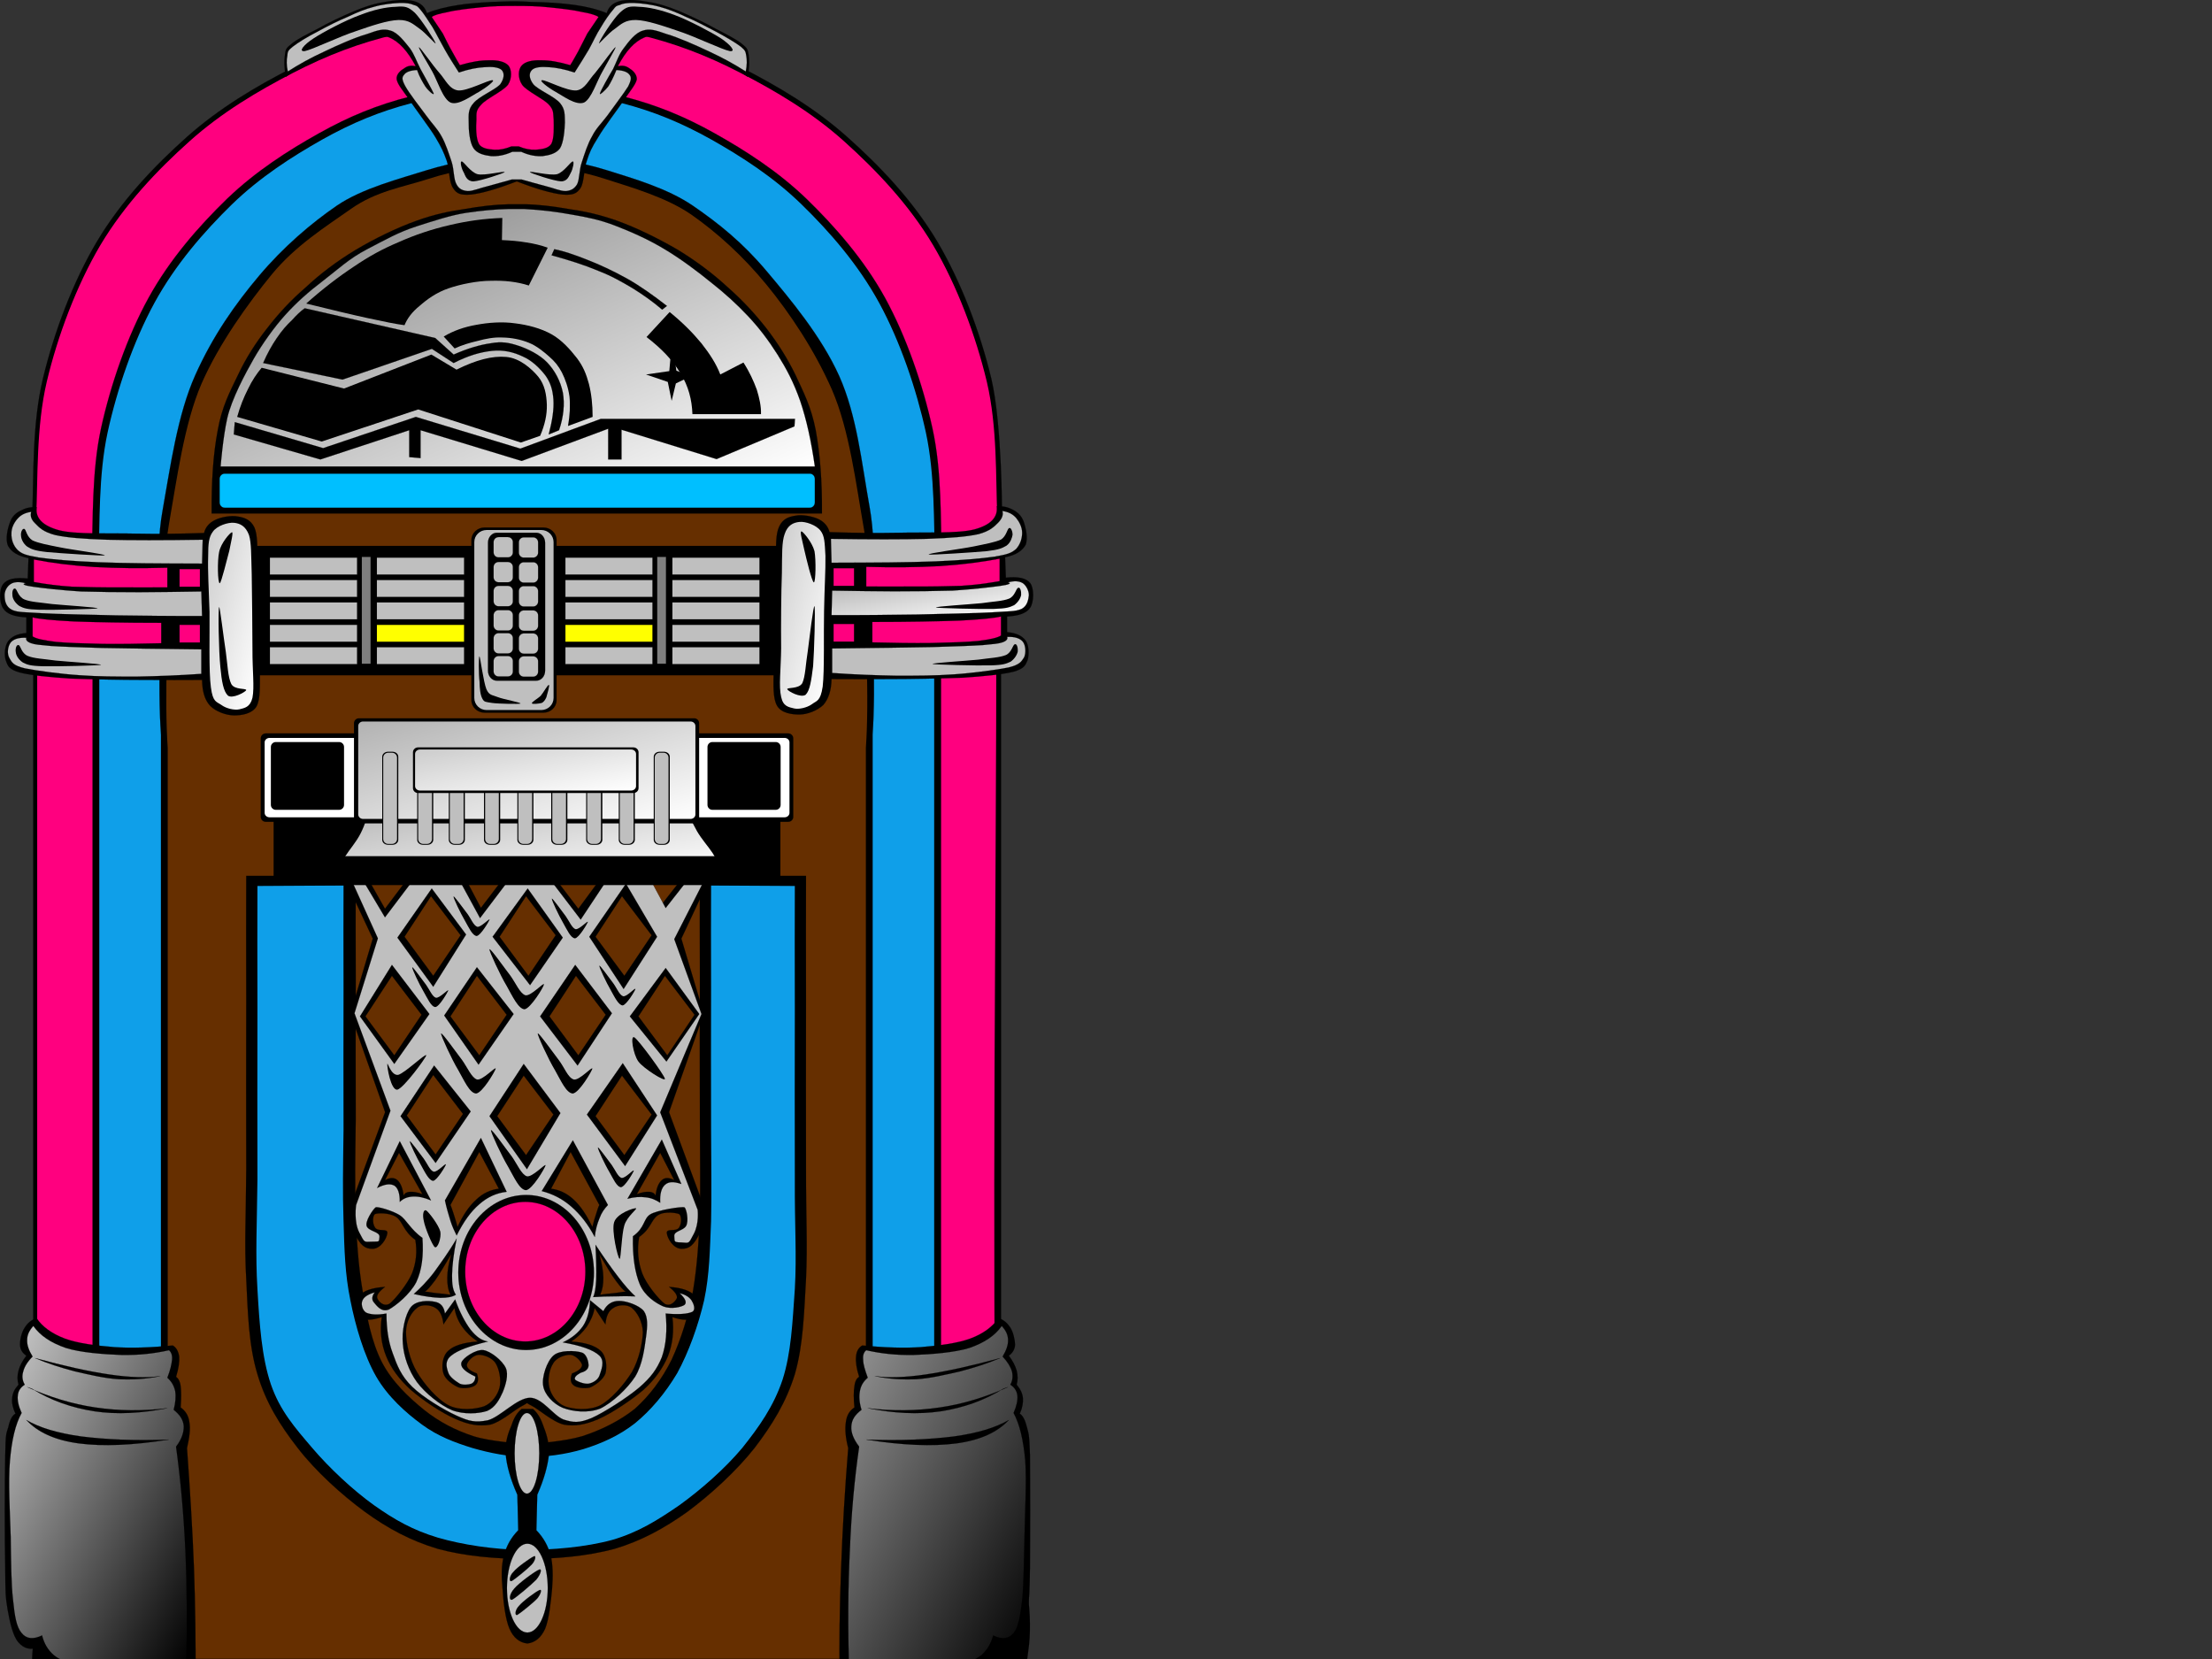 <?xml version="1.0"?><svg width="640" height="480" xmlns="http://www.w3.org/2000/svg">
 <rect width="100%" height="100%" fill="#333333" stroke="none"/>
 <title>pink and blue jukebox</title>
 <defs>
  <linearGradient id="svg_1" x1="0" y1="0" x2="1" y2="1">
   <stop offset="0" stop-color="#cccccc"/>
   <stop offset="1" stop-color="#ffffff"/>
  </linearGradient>
  <linearGradient id="svg_2" x1="0" y1="0" x2="1" y2="1">
   <stop offset="0" stop-color="#b2b2b2"/>
   <stop offset="1" stop-color="#ffffff"/>
  </linearGradient>
  <linearGradient id="svg_4" x1="0" y1="0" x2="1" y2="1">
   <stop offset="0" stop-color="#7f7f7f"/>
   <stop offset="1" stop-color="#ffffff"/>
  </linearGradient>
  <linearGradient id="svg_5" x1="0" y1="0" x2="1" y2="1">
   <stop offset="0" stop-color="#999999"/>
   <stop offset="1" stop-color="#000000"/>
  </linearGradient>
  <linearGradient id="svg_7" x1="0" y1="0" x2="1" y2="1">
   <stop offset="0" stop-color="#cccccc"/>
   <stop offset="1" stop-color="#000000"/>
  </linearGradient>
 </defs>
 <g>
  <path fill-rule="evenodd" stroke="#000000" stroke-width="0.036" stroke-miterlimit="10" id="path15" d="m10.512,464.747c-0.648,3.529 -0.9,6.877 -0.9,10.188c-0.036,3.277 -1.08,6.553 0.9,9.289c1.872,2.592 5.184,4.752 10.908,6.336c5.688,1.477 16.308,2.664 23.112,2.736c6.732,0 12.42,-0.828 17.208,-2.484l187.02,0c3.133,1.297 6.768,2.195 10.908,2.699c4.104,0.396 8.207,0.576 13.824,0c5.615,-0.719 15.299,-1.223 19.475,-3.852c3.926,-2.736 3.816,-7.164 4.537,-12.023c0.721,-4.859 0.648,-10.477 -0.217,-16.992l-282.455,0c-1.44,1.366 -2.88,2.735 -4.32,4.103z"/>
  <path fill-rule="evenodd" stroke="#000000" stroke-width="0.036" stroke-miterlimit="10" id="path17" d="m146.952,4.919c-11.484,-0.036 -22.176,1.152 -32.724,3.636c-10.548,2.52 -19.836,5.976 -29.916,11.196c-10.152,5.22 -20.772,11.448 -30.24,19.872c-9.432,8.424 -18.972,18.432 -25.992,30.204c-7.02,11.772 -12.492,26.46 -15.66,39.708c-3.168,13.248 -2.628,28.044 -3.096,39.168c-0.468,11.088 -0.36,19.872 0.288,26.856c0,102.996 0,198.684 0,220.283c0,21.42 0,47.018 0,47.018l280.007,0c0,-12.205 0,-47.018 0,-47.018c0,0 0,-117.287 0,-220.283c0.648,-6.984 0.289,-26.856 0.289,-26.856c0,0 0.035,-25.92 -3.096,-39.168c-3.168,-13.248 -8.678,-27.936 -15.66,-39.708c-7.021,-11.772 -16.561,-21.78 -26.029,-30.204c-9.432,-8.424 -20.088,-14.652 -30.203,-19.872c-10.117,-5.22 -19.404,-8.676 -29.916,-11.196c-10.549,-2.484 -21.275,-3.672 -32.725,-3.636l-5.327,0l0,0z"/>
  <path fill="#ff007f" fill-rule="evenodd" id="path19" d="m146.879,6.323c-11.376,-0.036 -21.996,1.152 -32.436,3.636c-10.44,2.484 -19.62,5.94 -29.664,11.124c-10.008,5.184 -20.556,11.376 -29.916,19.764c-9.396,8.388 -18.828,18.36 -25.812,30.06c-6.912,11.7 -12.384,26.316 -15.516,39.528c-3.096,13.176 -2.556,27.936 -3.06,38.988c-0.432,11.016 -0.36,19.764 0.288,26.712c0,102.493 0,197.711 0,219.241c0,21.275 0,46.764 0,46.764l277.523,0c-1.367,-88.596 -0.035,-177.443 0,-266.004c0.613,-6.948 0.721,-15.696 0.252,-26.712c-0.467,-11.052 0.072,-25.812 -3.023,-38.988c-3.168,-13.212 -8.604,-27.828 -15.553,-39.528c-6.947,-11.7 -16.416,-21.672 -25.775,-30.06c-9.359,-8.388 -19.908,-14.58 -29.951,-19.764c-10.008,-5.184 -19.225,-8.64 -29.664,-11.124c-10.441,-2.484 -21.061,-3.672 -32.438,-3.636l-5.255,0l0,-0.001l0,-0l0,-0l0,-0l0,-0z"/>
  <path fill-rule="evenodd" stroke="#000000" stroke-width="0.036" stroke-miterlimit="10" id="path21" d="m147.204,24.503c-10.08,-0.036 -19.476,1.08 -28.692,3.456c-9.252,2.376 -17.388,5.652 -26.244,10.62c-8.892,4.968 -18.18,10.908 -26.496,18.864c-8.28,8.028 -16.632,17.568 -22.788,28.728c-6.156,11.16 -10.98,25.128 -13.752,37.764c-2.736,12.564 -2.268,26.64 -2.7,37.188c-0.396,10.548 -0.324,18.9 0.252,25.524c0,97.885 0,188.783 0,209.34c0,20.34 0,44.676 0,44.676l245.484,0c0,0 -0.035,-169.344 0,-254.016c0.541,-6.624 0.648,-14.976 0.217,-25.524c-0.396,-10.548 0.072,-24.624 -2.701,-37.188c-2.771,-12.636 -7.596,-26.604 -13.715,-37.764c-6.156,-11.16 -14.545,-20.7 -22.824,-28.728c-8.281,-7.956 -17.604,-13.896 -26.461,-18.864c-8.855,-4.968 -17.027,-8.244 -26.244,-10.62c-9.252,-2.376 -18.646,-3.492 -28.691,-3.456l-4.645,0l0,0z"/>
  <path fill="#0f9fe9" fill-rule="evenodd" id="path23" d="m147.24,26.447c-9.9,-0.036 -19.152,1.08 -28.26,3.42c-9.072,2.376 -17.1,5.652 -25.812,10.548c-8.712,4.932 -17.892,10.8 -26.064,18.72c-8.136,7.956 -16.38,17.424 -22.428,28.512c-6.048,11.088 -10.8,24.912 -13.536,37.44c-2.7,12.492 -2.232,26.424 -2.628,36.9c-0.432,10.44 -0.324,18.756 0.216,25.308c0,97.092 0,187.307 0,207.684c0,20.16 0,44.279 0,44.279l241.56,0c0,0 0,-167.975 0,-251.963c0.576,-6.552 0.648,-14.868 0.252,-25.308c-0.432,-10.476 0.037,-24.408 -2.664,-36.9c-2.734,-12.528 -7.451,-26.352 -13.5,-37.44c-6.047,-11.088 -14.291,-20.556 -22.463,-28.512c-8.137,-7.92 -17.316,-13.788 -26.029,-18.72c-8.748,-4.896 -16.738,-8.172 -25.848,-10.548c-9.072,-2.34 -18.324,-3.456 -28.223,-3.42l-4.573,0l0,0z"/>
  <path fill-rule="evenodd" stroke="#000000" stroke-width="0.036" stroke-miterlimit="10" id="path25" d="m147.563,45.671c-8.424,-0.036 -16.308,1.152 -24.048,3.564c-7.74,2.448 -18.684,5.22 -26.1,10.296c-7.452,5.112 -15.48,11.988 -22.428,20.231c-6.948,8.244 -13.356,17.316 -18.504,28.8c-5.148,11.52 -7.164,26.316 -9.468,39.276c-2.34,12.96 -0.288,27.612 -0.648,38.448c-0.36,10.836 -0.288,19.44 0.216,26.28c0,100.729 0,194.293 0,215.461c0,20.916 0,45.936 0,45.936l205.883,0c0,0 0,-174.277 0,-261.396c0.469,-6.84 0.541,-15.444 0.217,-26.28c-0.359,-10.836 1.225,-26.604 -1.08,-39.564c-2.34,-12.996 -3.672,-26.424 -8.783,-37.908c-5.186,-11.52 -14.113,-22.176 -21.061,-30.42c-6.948,-8.244 -13.824,-13.752 -21.275,-18.864c-7.416,-5.076 -17.209,-7.848 -24.949,-10.296c-7.74,-2.412 -15.623,-3.6 -24.047,-3.564l-3.925,0l0,0l0,0l0,0l0,0l0,0z"/>
  <path fill="#662f00" fill-rule="evenodd" id="path27" d="m147.6,48.155c-8.28,-0.036 -16.02,1.116 -23.616,3.6c-7.596,2.448 -15.12,3.528 -22.428,8.676c-7.308,5.148 -16.056,10.62 -22.896,18.936c-6.804,8.316 -15.264,20.016 -20.34,31.608c-5.04,11.592 -7.164,27.792 -9.468,40.86c-2.268,13.068 -0.18,27.144 -0.54,38.088c-0.324,10.908 -0.252,19.584 0.216,26.46c0,101.557 0,195.913 0,217.225c0,21.096 0,46.332 0,46.332l201.996,0c0,0 0,-175.717 0,-263.557c0.469,-6.876 0.541,-15.552 0.18,-26.46c-0.324,-10.944 1.512,-23.652 -0.719,-36.72c-2.305,-13.068 -4.213,-28.764 -9.252,-40.392c-5.076,-11.556 -12.168,-22.14 -18.973,-30.456c-6.805,-8.28 -14.184,-14.94 -21.492,-20.088c-7.308,-5.148 -17.641,-8.064 -25.236,-10.512c-7.596,-2.484 -15.336,-3.636 -23.58,-3.6l-3.852,0l0,0z"/>
  <path fill-rule="evenodd" stroke="#000000" stroke-width="0.036" stroke-miterlimit="10" id="path29" d="m149.508,52.475c-5.76,2.232 -10.116,3.456 -13.212,3.816c-3.06,0.216 -4.14,-0.216 -5.184,-1.836c-1.224,-1.692 -1.044,-5.436 -1.836,-7.884c-0.9,-2.484 -1.476,-3.816 -3.24,-6.768c-1.836,-3.06 -5.796,-8.136 -7.596,-10.944c-2.016,-2.844 -3.384,-4.392 -3.672,-5.904c-0.18,-1.548 1.224,-2.628 2.268,-3.24c0.9,-0.684 1.98,-0.828 3.24,-0.576c-2.376,-4.464 -4.86,-7.092 -7.596,-8.28c-2.7,-1.116 -5.328,0.144 -8.856,1.404c-3.672,1.152 -9.612,3.528 -13.104,5.328c-3.564,1.62 -6.228,3.168 -7.992,4.644c-0.54,-2.628 -0.54,-4.788 -0.288,-6.336c0.18,-1.692 0.36,-1.98 1.944,-3.24c1.656,-1.368 4.464,-2.772 7.596,-4.356c3.024,-1.764 7.092,-3.636 10.404,-5.04c3.204,-1.368 6.12,-2.268 9.036,-2.7c2.916,-0.576 6.192,-0.792 8.28,-0.252c2.016,0.54 3.24,1.656 3.816,3.492c2.484,-1.044 5.616,-1.836 9.252,-2.376c3.708,-0.576 9.036,-0.9 12.672,-0.972c3.456,-0.144 4.752,-0.108 8.316,0.108c3.455,0.036 8.783,0.324 12.492,0.864c3.6,0.504 6.695,1.296 9.287,2.376c0.541,-1.836 1.764,-2.952 3.816,-3.492c2.088,-0.54 5.221,-0.324 8.279,0.252c2.881,0.432 5.652,1.332 9,2.7c3.24,1.404 7.309,3.276 10.404,5.04c3.061,1.584 5.869,2.988 7.596,4.356c1.549,1.26 1.693,1.548 1.98,3.24c0.217,1.548 0.217,3.708 -0.287,6.336c-1.873,-1.476 -4.5,-3.024 -8.029,-4.644c-3.635,-1.8 -9.432,-4.176 -13.066,-5.328c-3.637,-1.26 -6.266,-2.52 -8.857,-1.404c-2.771,1.188 -5.256,3.816 -7.596,8.28c1.225,-0.252 2.305,-0.108 3.24,0.576c1.008,0.612 2.268,1.692 2.232,3.24c-0.324,1.512 -1.729,3.06 -3.637,5.904c-1.908,2.808 -5.832,7.884 -7.596,10.944c-1.871,2.952 -2.447,4.284 -3.24,6.768c-0.9,2.448 -0.721,6.192 -1.836,7.884c-1.152,1.62 -2.232,2.052 -5.184,1.836c-3.131,-0.36 -7.451,-1.584 -13.246,-3.816z"/>
  <path fill="#bfbfbf" fill-rule="evenodd" stroke="#000000" stroke-width="0.036" stroke-miterlimit="10" id="path31" d="m148.104,51.935c-2.592,0.72 -4.932,1.368 -7.02,1.944c-2.196,0.504 -4.248,1.44 -5.76,1.404c-1.584,-0.144 -2.52,-0.612 -3.24,-1.944c-0.864,-1.44 -0.684,-4.248 -1.404,-6.48c-0.792,-2.34 -1.728,-5.328 -2.952,-7.452c-1.26,-2.304 -2.664,-3.528 -4.356,-5.904c-1.836,-2.448 -4.968,-6.516 -6.048,-8.46c-1.08,-1.944 -1.08,-2.7 -0.432,-3.384c0.54,-0.828 1.8,-1.296 3.78,-1.404c0.72,2.052 1.656,3.6 2.412,4.788c0.756,1.116 2.52,2.7 2.376,1.98c-0.36,-0.9 -2.592,-4.86 -3.78,-7.02c-1.152,-2.196 -1.764,-4.212 -3.096,-6.048c-1.584,-1.944 -3.42,-4.428 -5.508,-5.076c-2.16,-0.684 -3.672,-0.18 -6.876,0.972c-3.276,0.9 -8.604,3.24 -12.384,5.076c-3.924,1.8 -7.308,3.672 -10.548,5.76c-0.396,-1.8 -0.396,-3.348 -0.144,-4.5c0.108,-1.224 0.108,-1.512 1.548,-2.664c1.512,-1.188 4.32,-2.916 7.164,-4.356c2.664,-1.476 6.084,-3.204 8.892,-4.356c2.736,-1.296 4.896,-2.196 7.452,-2.844c2.448,-0.72 5.436,-1.044 7.452,-1.116c1.836,-0.036 3.06,0.108 4.068,0.576c1.008,0.288 0.972,0.252 1.98,1.404c0.936,1.08 2.196,3.096 3.492,5.076c1.152,1.979 2.232,4.176 3.528,6.444c1.224,2.196 2.628,4.356 4.068,6.624c2.88,-0.972 5.364,-1.44 7.452,-1.548c2.052,-0.18 4.068,0 4.932,0.828c0.828,0.864 0.792,2.376 -0.396,4.104c-1.476,1.656 -6.192,3.528 -7.74,5.472c-1.62,1.8 -1.44,3.348 -1.404,5.616c-0.036,2.124 0.252,5.76 1.404,7.452c1.08,1.584 3.132,2.016 5.04,2.268c1.872,0.108 3.888,-0.216 6.192,-1.26l2.556,0c2.269,1.044 4.285,1.368 6.193,1.26c1.836,-0.252 3.887,-0.684 5.039,-2.268c1.045,-1.692 1.332,-5.328 1.404,-7.452c-0.072,-2.269 0.107,-3.816 -1.404,-5.616c-1.619,-1.944 -6.371,-3.816 -7.74,-5.472c-1.296,-1.728 -1.296,-3.24 -0.396,-4.104c0.791,-0.828 2.699,-1.008 4.895,-0.828c2.018,0.108 4.5,0.576 7.453,1.548c1.439,-2.268 2.807,-4.428 4.104,-6.624c1.26,-2.268 2.195,-4.464 3.492,-6.444c1.152,-1.98 2.557,-3.996 3.527,-5.076c0.9,-1.152 0.865,-1.116 1.98,-1.404c0.9,-0.468 2.16,-0.612 4.068,-0.576c1.908,0.072 4.896,0.396 7.451,1.116c2.412,0.648 4.717,1.548 7.453,2.844c2.771,1.152 6.047,2.88 8.855,4.356c2.699,1.44 5.652,3.168 7.199,4.356c1.369,1.152 1.332,1.44 1.549,2.664c0.217,1.152 0.217,2.7 -0.145,4.5c-3.275,-2.088 -6.66,-3.96 -10.547,-5.76c-3.889,-1.836 -9.18,-4.176 -12.385,-5.076c-3.24,-1.152 -4.896,-1.656 -6.912,-0.972c-2.16,0.648 -4.031,3.132 -5.473,5.076c-1.439,1.836 -2.016,3.852 -3.096,6.048c-1.295,2.16 -3.527,6.12 -3.779,7.02c-0.252,0.72 1.512,-0.864 2.375,-1.98c0.758,-1.188 1.549,-2.736 2.377,-4.788c2.016,0.108 3.24,0.576 3.816,1.404c0.539,0.684 0.539,1.44 -0.432,3.384c-1.189,1.944 -4.32,6.012 -6.049,8.46c-1.801,2.376 -3.203,3.6 -4.355,5.904c-1.26,2.124 -2.197,5.112 -2.953,7.452c-0.828,2.232 -0.646,5.04 -1.404,6.48c-0.826,1.332 -1.764,1.8 -3.238,1.944c-1.621,0.036 -3.637,-0.9 -5.762,-1.404c-2.088,-0.576 -4.57,-1.224 -7.055,-1.944l-2.805,0l0,0z"/>
  <path fill="#000000" fill-rule="evenodd" id="path33" d="m90.72,11.111c2.664,-1.764 9.252,-5.256 13.356,-6.732c4.068,-1.584 7.596,-2.34 10.44,-2.412c2.628,-0.216 3.528,-0.072 5.472,1.692c1.836,1.8 5.796,7.992 6.048,8.856c0.216,0.612 -2.952,-3.06 -4.644,-4.212c-1.836,-1.296 -3.024,-2.556 -6.048,-2.52c-3.168,0.072 -7.848,1.656 -12.384,3.24c-4.716,1.512 -12.6,5.328 -14.76,5.76c-2.088,0.252 -0.18,-1.944 2.52,-3.672z"/>
  <path fill="#000000" fill-rule="evenodd" id="path35" d="m121.248,13.667c-0.432,-0.072 2.268,4.212 3.816,7.02c1.476,2.592 3.06,7.992 5.328,9c2.268,0.9 6.012,-1.98 8.172,-3.096c1.98,-1.152 4.86,-3.348 3.924,-3.384c-1.188,-0.108 -7.38,3.24 -9.972,2.952c-2.556,-0.36 -3.6,-3.06 -5.364,-5.04c-1.944,-2.196 -5.58,-7.416 -5.904,-7.452z"/>
  <path fill="#000000" fill-rule="evenodd" id="path37" d="m133.632,46.715c-0.684,-0.144 -0.072,2.232 0.576,3.24c0.432,0.936 0.864,2.52 2.808,2.52c2.016,-0.108 8.676,-2.34 9,-2.664c0.036,-0.468 -5.832,1.116 -7.884,0.576c-2.052,-0.612 -3.924,-3.6 -4.5,-3.672z"/>
  <path fill="#000000" fill-rule="evenodd" id="path39" d="m208.619,11.111c-2.736,-1.764 -9.359,-5.256 -13.355,-6.732c-4.141,-1.584 -7.703,-2.34 -10.404,-2.412c-2.736,-0.216 -3.6,-0.072 -5.508,1.692c-1.943,1.8 -5.904,7.992 -6.049,8.856c-0.322,0.612 2.846,-3.06 4.645,-4.212c1.729,-1.296 2.916,-2.556 6.049,-2.52c3.096,0.072 7.74,1.656 12.383,3.24c4.645,1.512 12.529,5.328 14.762,5.76c2.014,0.252 0.069,-1.944 -2.523,-3.672z"/>
  <path fill="#000000" fill-rule="evenodd" id="path41" d="m178.092,13.667c0.287,-0.072 -2.268,4.212 -3.779,7.02c-1.549,2.592 -3.205,7.992 -5.365,9c-2.375,0.9 -6.119,-1.98 -8.172,-3.096c-2.088,-1.152 -4.967,-3.348 -3.924,-3.384c1.08,-0.108 7.271,3.24 9.973,2.952c2.484,-0.36 3.492,-3.06 5.363,-5.04c1.835,-2.196 5.472,-7.416 5.904,-7.452z"/>
  <path fill="#000000" fill-rule="evenodd" id="path43" d="m165.707,46.715c0.541,-0.144 0.037,2.232 -0.539,3.24c-0.541,0.936 -0.936,2.52 -2.844,2.52c-2.088,-0.108 -8.785,-2.34 -9,-2.664c-0.145,-0.468 5.723,1.116 7.883,0.576c1.981,-0.612 3.854,-3.6 4.5,-3.672z"/>
  <path fill="#ff007f" fill-rule="evenodd" stroke="#000000" stroke-width="0.036" stroke-miterlimit="10" id="path45" d="m148.68,1.715c-3.096,0 -6.192,0.036 -9.432,0.396c-3.348,0.324 -7.452,0.792 -9.828,1.404c-2.376,0.432 -3.924,0.9 -4.5,1.404l3.204,4.788c0.936,1.872 1.836,3.744 2.7,5.22c0.792,1.44 1.584,2.88 2.232,3.924c3.276,-0.972 6.048,-1.44 8.46,-1.404c2.376,-0.108 4.572,0.36 5.616,1.548c0.9,1.116 1.08,3.6 -0.144,5.508c-1.368,1.836 -6.264,4.032 -7.74,5.76c-1.584,1.656 -1.404,2.412 -1.404,4.356c-0.144,1.944 -0.18,5.4 0.72,7.02c0.828,1.404 2.88,1.548 4.5,1.692c1.548,0.072 3.132,-0.252 4.896,-0.972l2.124,0c1.692,0.72 3.383,1.044 4.932,0.972c1.549,-0.144 3.564,-0.288 4.5,-1.692c0.863,-1.62 0.721,-5.076 0.684,-7.02c-0.215,-1.944 0.109,-2.7 -1.404,-4.356c-1.584,-1.728 -6.479,-3.924 -7.74,-5.76c-1.295,-1.908 -1.151,-4.392 -0.143,-5.508c1.008,-1.188 3.168,-1.656 5.653,-1.548c2.412,-0.036 5.039,0.432 8.424,1.404c0.684,-1.044 1.439,-2.484 2.268,-3.924c0.756,-1.476 1.691,-3.348 2.664,-5.22l3.24,-4.788c-0.613,-0.504 -2.16,-0.972 -4.5,-1.404c-2.557,-0.612 -6.588,-1.08 -9.865,-1.404c-3.275,-0.36 -6.371,-0.396 -9.431,-0.396l-0.686,0l0,0z"/>
  <path fill-rule="evenodd" stroke="#000000" stroke-width="0.036" stroke-miterlimit="10" id="path47" d="m71.784,157.955l158.941,0l0,37.404l-158.941,0l0,-37.404z" fill="black"/>
  <path fill="#bfbfbf" fill-rule="evenodd" stroke="#000000" stroke-width="0.036" stroke-miterlimit="10" id="path49" d="m78.083,161.339l25.236,0l0,4.896l-25.236,0l0,-4.896z"/>
  <path fill="#bfbfbf" fill-rule="evenodd" stroke="#000000" stroke-width="0.036" stroke-miterlimit="10" id="path51" d="m109.043,161.339l25.236,0l0,4.896l-25.236,0l0,-4.896l0,0z"/>
  <path fill="#bfbfbf" fill-rule="evenodd" stroke="#000000" stroke-width="0.036" stroke-miterlimit="10" id="path53" d="m78.083,167.819l25.236,0l0,4.896l-25.236,0l0,-4.896z"/>
  <path fill="#bfbfbf" fill-rule="evenodd" stroke="#000000" stroke-width="0.036" stroke-miterlimit="10" id="path55" d="m109.043,167.819l25.236,0l0,4.896l-25.236,0l0,-4.896l0,0z"/>
  <path fill="#bfbfbf" fill-rule="evenodd" stroke="#000000" stroke-width="0.036" stroke-miterlimit="10" id="path57" d="m78.083,174.299l25.236,0l0,4.896l-25.236,0l0,-4.896z"/>
  <path fill="#bfbfbf" fill-rule="evenodd" stroke="#000000" stroke-width="0.036" stroke-miterlimit="10" id="path59" d="m109.043,174.299l25.236,0l0,4.896l-25.236,0l0,-4.896l0,0z"/>
  <path fill="#bfbfbf" fill-rule="evenodd" stroke="#000000" stroke-width="0.036" stroke-miterlimit="10" id="path61" d="m78.083,180.779l25.236,0l0,4.896l-25.236,0l0,-4.896z"/>
  <path fill="#ffff00" fill-rule="evenodd" stroke="#000000" stroke-width="0.036" stroke-miterlimit="10" id="path63" d="m109.043,180.779l25.236,0l0,4.896l-25.236,0l0,-4.896l0,0z"/>
  <path fill="#bfbfbf" fill-rule="evenodd" stroke="#000000" stroke-width="0.036" stroke-miterlimit="10" id="path65" d="m78.083,187.259l25.236,0l0,4.896l-25.236,0l0,-4.896z"/>
  <path fill="#bfbfbf" fill-rule="evenodd" stroke="#000000" stroke-width="0.036" stroke-miterlimit="10" id="path67" d="m109.043,187.259l25.236,0l0,4.896l-25.236,0l0,-4.896l0,0z"/>
  <path fill="#7f7f7f" fill-rule="evenodd" stroke="#000000" stroke-width="0.036" stroke-miterlimit="10" id="path69" d="m104.688,161.123l2.556,0l0,30.924l-2.556,0l0,-30.924z"/>
  <path fill="#bfbfbf" fill-rule="evenodd" stroke="#000000" stroke-width="0.036" stroke-miterlimit="10" id="path71" d="m163.584,161.339l25.199,0l0,4.896l-25.199,0l0,-4.896z"/>
  <path fill="#bfbfbf" fill-rule="evenodd" stroke="#000000" stroke-width="0.036" stroke-miterlimit="10" id="path73" d="m194.543,161.339l25.201,0l0,4.896l-25.201,0l0,-4.896z"/>
  <path fill="#bfbfbf" fill-rule="evenodd" stroke="#000000" stroke-width="0.036" stroke-miterlimit="10" id="path75" d="m163.584,167.819l25.199,0l0,4.896l-25.199,0l0,-4.896z"/>
  <path fill="#bfbfbf" fill-rule="evenodd" stroke="#000000" stroke-width="0.036" stroke-miterlimit="10" id="path77" d="m194.543,167.819l25.201,0l0,4.896l-25.201,0l0,-4.896z"/>
  <path fill="#bfbfbf" fill-rule="evenodd" stroke="#000000" stroke-width="0.036" stroke-miterlimit="10" id="path79" d="m163.584,174.299l25.199,0l0,4.896l-25.199,0l0,-4.896z"/>
  <path fill="#bfbfbf" fill-rule="evenodd" stroke="#000000" stroke-width="0.036" stroke-miterlimit="10" id="path81" d="m194.543,174.299l25.201,0l0,4.896l-25.201,0l0,-4.896z"/>
  <path fill="#ffff00" fill-rule="evenodd" stroke="#000000" stroke-width="0.036" stroke-miterlimit="10" id="path83" d="m163.584,180.779l25.199,0l0,4.896l-25.199,0l0,-4.896z"/>
  <path fill="#bfbfbf" fill-rule="evenodd" stroke="#000000" stroke-width="0.036" stroke-miterlimit="10" id="path85" d="m194.543,180.779l25.201,0l0,4.896l-25.201,0l0,-4.896z"/>
  <path fill="#bfbfbf" fill-rule="evenodd" stroke="#000000" stroke-width="0.036" stroke-miterlimit="10" id="path87" d="m163.584,187.259l25.199,0l0,4.896l-25.199,0l0,-4.896z"/>
  <path fill="#bfbfbf" fill-rule="evenodd" stroke="#000000" stroke-width="0.036" stroke-miterlimit="10" id="path89" d="m194.543,187.259l25.201,0l0,4.896l-25.201,0l0,-4.896z"/>
  <path fill="#7f7f7f" fill-rule="evenodd" stroke="#000000" stroke-width="0.036" stroke-miterlimit="10" id="path91" d="m190.152,161.123l2.555,0l0,30.924l-2.555,0l0,-30.924z"/>
  <path fill-rule="evenodd" stroke="#000000" stroke-width="0.036" stroke-miterlimit="10" id="path93" d="m148.716,152.627l-8.496,0c-2.107,0 -3.816,1.612 -3.816,3.6l0,46.368c0,1.988 1.708,3.6 3.816,3.6l16.991,0c2.107,0 3.816,-1.612 3.816,-3.6l0,-46.368c0,-1.988 -1.709,-3.6 -3.816,-3.6l-8.495,0z"/>
  <path fill="#bfbfbf" fill-rule="evenodd" id="path95" d="m148.698,153.347l-7.902,0c-1.968,0 -3.564,1.563 -3.564,3.492l0,45.108c0,1.929 1.596,3.492 3.564,3.492l15.804,0c1.969,0 3.564,-1.563 3.564,-3.492l0,-45.108c0,-1.929 -1.596,-3.492 -3.564,-3.492l-7.902,0z"/>
  <path fill-rule="evenodd" stroke="#000000" stroke-width="0.036" stroke-miterlimit="10" id="path97" d="m149.454,154.139l-5.706,0c-1.412,0 -2.556,1.289 -2.556,2.88l0,37.044c0,1.59 1.144,2.88 2.556,2.88l11.413,0c1.412,0 2.555,-1.29 2.555,-2.88l0,-37.044c0,-1.591 -1.143,-2.88 -2.555,-2.88l-5.707,0z" fill="black"/>
  <path fill="#bfbfbf" fill-rule="evenodd" stroke="#000000" stroke-width="0.036" stroke-miterlimit="10" id="path99" d="m145.602,155.399l-1.35,0c-0.795,0 -1.44,0.645 -1.44,1.44l0,2.988c0,0.795 0.645,1.44 1.44,1.44l2.7,0c0.795,0 1.44,-0.645 1.44,-1.44l0,-2.988c0,-0.795 -0.645,-1.44 -1.44,-1.44l-1.35,0z"/>
  <path fill="#bfbfbf" fill-rule="evenodd" stroke="#000000" stroke-width="0.036" stroke-miterlimit="10" id="path101" d="m152.91,155.471l-1.35,0c-0.796,0 -1.441,0.645 -1.441,1.44l0,2.988c0,0.795 0.645,1.44 1.441,1.44l2.699,0c0.795,0 1.439,-0.645 1.439,-1.44l0,-2.988c0,-0.795 -0.645,-1.44 -1.439,-1.44l-1.349,0z"/>
  <path fill="#bfbfbf" fill-rule="evenodd" stroke="#000000" stroke-width="0.036" stroke-miterlimit="10" id="path103" d="m145.602,162.599l-1.35,0c-0.795,0 -1.44,0.645 -1.44,1.44l0,2.988c0,0.795 0.645,1.44 1.44,1.44l2.7,0c0.795,0 1.44,-0.645 1.44,-1.44l0,-2.988c0,-0.795 -0.645,-1.44 -1.44,-1.44l-1.35,0z"/>
  <path fill="#bfbfbf" fill-rule="evenodd" stroke="#000000" stroke-width="0.036" stroke-miterlimit="10" id="path105" d="m152.91,162.671l-1.35,0c-0.796,0 -1.441,0.645 -1.441,1.44l0,3.024c0,0.795 0.645,1.44 1.441,1.44l2.699,0c0.795,0 1.439,-0.645 1.439,-1.44l0,-3.024c0,-0.795 -0.645,-1.44 -1.439,-1.44l-1.349,0z"/>
  <path fill="#bfbfbf" fill-rule="evenodd" stroke="#000000" stroke-width="0.036" stroke-miterlimit="10" id="path107" d="m145.602,169.511l-1.35,0c-0.795,0 -1.44,0.645 -1.44,1.44l0,3.024c0,0.795 0.645,1.44 1.44,1.44l2.7,0c0.795,0 1.44,-0.645 1.44,-1.44l0,-3.024c0,-0.795 -0.645,-1.44 -1.44,-1.44l-1.35,0z"/>
  <path fill="#bfbfbf" fill-rule="evenodd" stroke="#000000" stroke-width="0.036" stroke-miterlimit="10" id="path109" d="m152.91,169.583l-1.35,0c-0.796,0 -1.441,0.645 -1.441,1.44l0,3.024c0,0.795 0.645,1.44 1.441,1.44l2.699,0c0.795,0 1.439,-0.645 1.439,-1.44l0,-3.024c0,-0.795 -0.645,-1.44 -1.439,-1.44l-1.349,0z"/>
  <path fill="#bfbfbf" fill-rule="evenodd" stroke="#000000" stroke-width="0.036" stroke-miterlimit="10" id="path111" d="m145.602,176.531l-1.35,0c-0.795,0 -1.44,0.645 -1.44,1.44l0,3.024c0,0.795 0.645,1.44 1.44,1.44l2.7,0c0.795,0 1.44,-0.645 1.44,-1.44l0,-3.024c0,-0.795 -0.645,-1.44 -1.44,-1.44l-1.35,0z"/>
  <path fill="#bfbfbf" fill-rule="evenodd" stroke="#000000" stroke-width="0.036" stroke-miterlimit="10" id="path113" d="m152.91,176.603l-1.35,0c-0.796,0 -1.441,0.645 -1.441,1.44l0,3.024c0,0.795 0.645,1.44 1.441,1.44l2.699,0c0.795,0 1.439,-0.645 1.439,-1.44l0,-3.024c0,-0.795 -0.645,-1.44 -1.439,-1.44l-1.349,0z"/>
  <path fill="#bfbfbf" fill-rule="evenodd" stroke="#000000" stroke-width="0.036" stroke-miterlimit="10" id="path115" d="m145.602,183.191l-1.35,0c-0.795,0 -1.44,0.645 -1.44,1.44l0,2.988c0,0.795 0.645,1.44 1.44,1.44l2.7,0c0.795,0 1.44,-0.645 1.44,-1.44l0,-2.988c0,-0.795 -0.645,-1.44 -1.44,-1.44l-1.35,0z"/>
  <path fill="#bfbfbf" fill-rule="evenodd" stroke="#000000" stroke-width="0.036" stroke-miterlimit="10" id="path117" d="m152.91,183.263l-1.35,0c-0.796,0 -1.441,0.645 -1.441,1.44l0,2.988c0,0.795 0.645,1.44 1.441,1.44l2.699,0c0.795,0 1.439,-0.645 1.439,-1.44l0,-2.988c0,-0.795 -0.645,-1.44 -1.439,-1.44l-1.349,0z"/>
  <path fill="#bfbfbf" fill-rule="evenodd" stroke="#000000" stroke-width="0.036" stroke-miterlimit="10" id="path119" d="m145.602,189.815l-1.35,0c-0.795,0 -1.44,0.645 -1.44,1.44l0,3.024c0,0.795 0.645,1.44 1.44,1.44l2.7,0c0.795,0 1.44,-0.645 1.44,-1.44l0,-3.024c0,-0.795 -0.645,-1.44 -1.44,-1.44l-1.35,0z"/>
  <path fill="#bfbfbf" fill-rule="evenodd" stroke="#000000" stroke-width="0.036" stroke-miterlimit="10" id="path121" d="m152.91,189.887l-1.35,0c-0.796,0 -1.441,0.645 -1.441,1.44l0,3.024c0,0.795 0.645,1.44 1.441,1.44l2.699,0c0.795,0 1.439,-0.645 1.439,-1.44l0,-3.024c0,-0.795 -0.645,-1.44 -1.439,-1.44l-1.349,0z"/>
  <path fill="#000000" fill-rule="evenodd" id="path123" d="m138.744,189.923c-0.288,-0.396 -0.288,5.184 0,7.308c0.036,2.016 0.216,3.852 0.828,4.932c0.54,1.044 0.972,0.9 2.844,1.224c1.728,0.252 7.92,0.36 8.172,0.18c0.216,-0.324 -4.932,-1.224 -6.552,-1.872c-1.656,-0.684 -2.484,-0.432 -3.312,-2.304c-0.828,-2.052 -1.765,-9.144 -1.98,-9.468z"/>
  <path fill="#000000" fill-rule="evenodd" id="path125" d="m153.9,203.495c0.107,0.324 1.979,0.108 2.844,-0.108c0.576,-0.288 0.971,-0.828 1.332,-1.62c0.287,-1.008 1.008,-3.456 0.756,-3.6c-0.396,-0.072 -1.512,2.124 -2.377,3.132c-0.828,0.828 -2.699,1.836 -2.555,2.196z"/>
  <path fill-rule="evenodd" stroke="#000000" stroke-width="0.036" stroke-miterlimit="10" id="path127" d="m10.583,146.723c-1.8,-0.072 -3.168,0.252 -4.5,0.972c-1.404,0.648 -2.556,1.62 -3.168,3.348c-0.684,1.728 -1.476,5.004 -0.576,6.912c0.936,1.692 2.772,2.916 5.904,3.528l-0.216,5.904c-3.636,-0.36 -5.868,0.072 -7.092,1.584c-1.224,1.476 -1.224,5.364 0,7.092c1.08,1.656 3.312,2.376 6.696,2.556l0,4.536c-2.664,0.216 -4.248,1.008 -5.292,2.376c-0.972,1.332 -1.224,4.104 -0.612,5.688c0.54,1.476 0.792,2.412 3.96,3.348c3.132,0.828 8.748,1.368 14.76,1.764c5.976,0.216 14.616,0.396 21.06,0.396c6.372,0.036 11.88,0.036 16.956,0c0.072,3.276 0.72,5.724 2.34,7.488c1.584,1.62 4.536,2.736 6.912,2.772c2.196,0 5.148,-0.432 6.48,-2.556c1.188,-2.16 0.972,-5.904 1.008,-10.26c0,-4.608 -0.72,-10.98 -0.792,-16.344c-0.072,-5.4 0.216,-11.124 0.18,-15.372c-0.18,-4.32 -0.036,-7.596 -0.972,-9.828c-1.044,-2.196 -2.844,-2.88 -4.716,-3.168c-1.944,-0.432 -5.148,0.18 -6.696,1.008c-1.62,0.756 -2.772,2.052 -3.168,3.744c-6.516,0.216 -13.032,0.324 -20.088,0.18c-7.02,-0.18 -17.172,0.288 -21.852,-0.972c-4.787,-1.296 -6.911,-3.528 -6.516,-6.696z" fill="black"/>
  <path fill="#bfbfbf" fill-rule="evenodd" stroke="#000000" stroke-width="0.036" stroke-miterlimit="10" id="path129" d="m58.464,163.067l0.18,-6.912c-11.484,0.18 -20.592,0.18 -27.756,0c-7.164,-0.252 -11.556,-0.612 -14.976,-1.368c-3.492,-0.936 -4.608,-2.196 -5.724,-3.348c-1.224,-1.152 -1.476,-2.268 -1.152,-3.348c-1.764,0.252 -2.988,0.864 -3.96,1.98c-0.972,1.08 -1.836,2.7 -1.764,4.32c-0.072,1.62 0.468,3.384 1.764,4.716c1.26,1.152 2.232,1.512 6.12,2.196c3.816,0.54 9.252,1.044 17.136,1.368c7.919,0.324 17.784,0.36 30.132,0.396z"/>
  <path fill="#bfbfbf" fill-rule="evenodd" stroke="#000000" stroke-width="0.036" stroke-miterlimit="10" id="path131" d="m58.248,171.131l0.216,7.092c-8.964,0.036 -17.064,-0.072 -24.84,-0.18c-7.884,-0.216 -16.38,-0.324 -21.456,-0.612c-5.076,-0.36 -6.948,-0.18 -8.676,-0.972c-1.872,-0.9 -2.124,-2.772 -2.16,-3.96c-0.144,-1.368 0.72,-2.916 1.764,-3.528c0.936,-0.648 2.52,-0.72 4.356,-0.216c-1.26,0.216 -0.54,0.648 2.16,1.008c2.628,0.396 8.568,1.044 13.788,1.368c5.148,0.144 10.979,0.216 16.92,0.216c5.796,-0.036 11.772,-0.108 17.928,-0.216z"/>
  <path fill="#bfbfbf" fill-rule="evenodd" stroke="#000000" stroke-width="0.036" stroke-miterlimit="10" id="path133" d="m58.248,187.871l0,7.092c-6.696,0.468 -12.744,0.684 -18.684,0.792c-5.904,0 -11.232,0 -16.56,-0.396c-5.508,-0.36 -12.384,-1.296 -15.768,-1.98c-3.528,-0.828 -3.78,-1.764 -4.5,-2.952c-0.828,-1.368 -0.432,-3.528 0.36,-4.536c0.792,-0.972 2.304,-1.476 4.536,-1.368c-0.252,0.612 0.216,1.188 1.404,1.584c1.116,0.396 2.268,0.468 5.688,0.792c3.276,0.216 7.56,0.36 14.796,0.576c7.272,0.108 16.704,0.288 28.728,0.396z"/>
  <path fill="#ff007f" fill-rule="evenodd" stroke="#000000" stroke-width="0.036" stroke-miterlimit="10" id="path135" d="m9.792,161.879l0,6.516c3.456,0.612 7.02,1.116 11.232,1.368c4.104,0.108 8.748,0.216 13.392,0.18c4.608,0.036 9.144,0.036 14.004,0l0,-5.688c-7.884,0.216 -14.796,0.144 -21.276,-0.216c-6.517,-0.432 -12.168,-1.152 -17.352,-2.16z"/>
  <path fill="#ff007f" fill-rule="evenodd" stroke="#000000" stroke-width="0.036" stroke-miterlimit="10" id="path137" d="m9.432,178.619c1.764,0.468 5.76,0.864 11.988,1.188c6.228,0.216 14.544,0.396 25.236,0.396l0,5.904c-6.336,0.144 -11.808,0.252 -16.956,0.18c-5.148,-0.108 -10.188,-0.252 -13.572,-0.576c-3.384,-0.432 -5.616,-0.864 -6.696,-1.584c0,-1.836 0,-3.672 0,-5.508z"/>
  <path fill="#ff007f" fill-rule="evenodd" stroke="#000000" stroke-width="0.036" stroke-miterlimit="10" id="path139" d="m51.948,164.651l0,5.112l5.904,0l0,-5.112l-5.904,0z"/>
  <path fill="#ff007f" fill-rule="evenodd" stroke="#000000" stroke-width="0.036" stroke-miterlimit="10" id="path141" d="m51.948,180.779l0,5.112l5.904,0l0,-5.112l-5.904,0z"/>
  <path fill="url(#svg_1)" fill-rule="evenodd" id="path143" d="m61.02,198.887c0.576,4.392 1.62,4.068 3.132,5.148c1.368,0.972 3.636,1.512 5.148,1.188c1.44,-0.396 3.06,-0.54 3.744,-3.348c0.612,-3.06 -0.036,-7.956 0,-14.004c-0.036,-6.12 -0.108,-16.272 -0.216,-21.852c-0.18,-5.508 -0.072,-8.928 -0.792,-11.232c-0.972,-2.592 -2.592,-3.348 -4.32,-3.528c-1.728,-0.18 -4.968,0.864 -6.12,2.556c-1.188,1.548 -1.368,3.42 -1.368,7.272c-0.144,3.96 0.18,9.468 0.396,15.948c0.072,6.3 -0.252,17.244 0.396,21.852z"/>
  <path fill="#000000" fill-rule="evenodd" id="path145" d="m6.083,155.003c0.036,0.864 0.576,2.232 1.764,3.132c1.224,0.72 1.872,1.152 5.688,1.584c3.78,0.36 15.984,1.152 16.74,0.972c0.576,-0.324 -9.54,-1.62 -12.996,-2.34c-3.6,-0.72 -6.12,-1.188 -7.848,-1.98c-1.728,-1.044 -1.872,-3.132 -2.376,-3.348c-0.611,-0.216 -1.116,1.044 -0.972,1.98z"/>
  <path fill="#000000" fill-rule="evenodd" id="path147" d="m3.6,172.355c0.072,0.936 0.792,2.124 2.016,2.988c1.224,0.612 2.016,0.972 5.832,1.08c3.852,0.108 16.02,-0.216 16.776,-0.396c0.432,-0.288 -9.612,-0.9 -13.176,-1.26c-3.672,-0.504 -6.156,-0.576 -7.992,-1.332c-1.836,-0.792 -2.124,-2.988 -2.664,-3.132c-0.72,-0.216 -0.936,1.116 -0.792,2.052z"/>
  <path fill="#000000" fill-rule="evenodd" id="path149" d="m4.572,188.699c0.072,0.936 0.756,2.124 2.052,2.988c1.26,0.612 1.944,0.972 5.796,1.08c3.852,0.108 16.02,-0.216 16.776,-0.396c0.504,-0.288 -9.576,-0.9 -13.14,-1.26c-3.6,-0.504 -6.228,-0.576 -8.028,-1.332c-1.872,-0.792 -2.052,-2.988 -2.628,-3.132c-0.684,-0.216 -1.008,1.116 -0.828,2.052z"/>
  <path fill="#000000" fill-rule="evenodd" id="path151" d="m63.396,175.667c-0.324,0.72 -0.108,12.924 0.36,17.316c0.396,4.248 0.9,7.056 2.196,8.28c1.296,1.008 5.004,-1.008 5.292,-1.584c0.036,-0.612 -3.348,0 -4.32,-1.764c-0.972,-1.908 -1.08,-5.544 -1.584,-9.252c-0.612,-3.852 -1.764,-13.644 -1.944,-12.996z"/>
  <path fill="#000000" fill-rule="evenodd" id="path153" d="m63.576,168.755c-0.612,-0.072 -0.72,-6.516 -0.18,-9.036c0.504,-2.592 3.168,-5.616 3.708,-5.724c0.468,-0.072 -0.252,2.772 -0.756,5.328c-0.684,2.484 -2.305,9.288 -2.772,9.432z"/>
  <path fill-rule="evenodd" stroke="#000000" stroke-width="0.036" stroke-miterlimit="10" id="path155" d="m288.432,146.471c1.691,-0.072 3.203,0.252 4.535,0.972c1.297,0.648 2.484,1.62 3.168,3.348c0.613,1.728 1.404,5.004 0.576,6.912c-0.971,1.692 -2.807,2.916 -5.902,3.528l0.215,5.904c3.527,-0.36 5.832,0.072 7.057,1.584c1.115,1.476 1.115,5.364 0,7.092c-1.117,1.656 -3.348,2.376 -6.697,2.556l0,4.536c2.557,0.216 4.285,1.008 5.328,2.376c1.008,1.332 1.08,4.104 0.613,5.688c-0.648,1.476 -0.865,2.412 -3.961,3.348c-3.203,0.828 -8.82,1.368 -14.76,1.764c-6.084,0.216 -14.725,0.396 -21.061,0.396c-6.443,0.036 -11.916,0.036 -16.955,0c-0.072,3.276 -0.863,5.724 -2.377,7.488c-1.727,1.62 -4.535,2.736 -6.875,2.772c-2.34,0 -5.293,-0.432 -6.516,-2.556c-1.225,-2.16 -1.045,-5.904 -0.973,-10.26c-0.072,-4.608 0.611,-10.98 0.793,-16.344c0,-5.4 -0.396,-11.124 -0.217,-15.372c0.145,-4.32 -0.037,-7.596 1.008,-9.828c0.973,-2.196 2.736,-2.88 4.717,-3.168c1.836,-0.432 5.039,0.18 6.695,1.008c1.584,0.756 2.736,2.052 3.168,3.744c6.443,0.216 12.996,0.324 20.088,0.18c6.947,-0.18 17.1,0.288 21.852,-0.972c4.789,-1.296 6.768,-3.528 6.481,-6.696z" fill="black"/>
  <path fill="#bfbfbf" fill-rule="evenodd" stroke="#000000" stroke-width="0.036" stroke-miterlimit="10" id="path157" d="m240.588,162.815l-0.18,-6.912c11.447,0.18 20.52,0.18 27.756,0c7.092,-0.252 11.484,-0.612 14.977,-1.368c3.383,-0.936 4.535,-2.196 5.688,-3.348c1.115,-1.152 1.512,-2.268 1.188,-3.348c1.729,0.252 2.951,0.864 3.961,1.98c0.898,1.08 1.764,2.7 1.764,4.32c0,1.62 -0.541,3.384 -1.764,4.716c-1.369,1.152 -2.305,1.512 -6.121,2.196c-3.889,0.54 -9.324,1.044 -17.137,1.368c-7.956,0.324 -17.857,0.36 -30.132,0.396z"/>
  <path fill="url(#svg_2)" fill-rule="evenodd" stroke="#000000" stroke-width="0.036" stroke-miterlimit="10" id="path159" d="m240.768,170.879l-0.18,7.092l0,0c8.855,0.036 16.992,-0.072 24.805,-0.18c7.738,-0.216 16.344,-0.324 21.49,-0.612c5.004,-0.36 6.77,-0.18 8.641,-0.972c1.764,-0.9 2.016,-2.772 2.16,-3.96c0.035,-1.368 -0.828,-2.916 -1.764,-3.528c-1.045,-0.648 -2.484,-0.72 -4.32,-0.216c1.188,0.216 0.469,0.648 -2.16,1.008c-2.736,0.396 -8.676,1.044 -13.787,1.368c-5.293,0.144 -11.125,0.216 -16.957,0.216c-5.833,-0.036 -11.809,-0.108 -17.928,-0.216z"/>
  <path fill="#bfbfbf" fill-rule="evenodd" stroke="#000000" stroke-width="0.036" stroke-miterlimit="10" id="path161" d="m240.768,187.619l0,7.092c6.588,0.468 12.779,0.684 18.721,0.792c5.832,0 11.123,0 16.559,-0.396c5.4,-0.36 12.313,-1.296 15.732,-1.98c3.385,-0.828 3.744,-1.764 4.537,-2.952c0.611,-1.368 0.432,-3.528 -0.396,-4.536c-0.828,-0.972 -2.34,-1.476 -4.537,-1.368c0.289,0.612 -0.215,1.188 -1.367,1.584c-1.225,0.396 -2.34,0.468 -5.688,0.792c-3.385,0.216 -7.668,0.36 -14.797,0.576c-7.38,0.108 -16.776,0.288 -28.764,0.396z"/>
  <path fill="#ff007f" fill-rule="evenodd" stroke="#000000" stroke-width="0.036" stroke-miterlimit="10" id="path163" d="m289.225,161.627l0,6.516c-3.492,0.612 -7.094,1.116 -11.232,1.368c-4.213,0.108 -8.857,0.216 -13.393,0.18c-4.607,0.036 -9.217,0.036 -13.969,0l0,-5.688c7.813,0.216 14.762,0.144 21.277,-0.216c6.444,-0.432 12.168,-1.152 17.317,-2.16z"/>
  <path fill="#ff007f" fill-rule="evenodd" stroke="#000000" stroke-width="0.036" stroke-miterlimit="10" id="path165" d="m289.619,178.367c-1.871,0.468 -5.832,0.864 -12.023,1.188c-6.264,0.216 -14.615,0.396 -25.199,0.396l0,5.904c6.264,0.144 11.771,0.252 16.955,0.18c5.041,-0.108 10.115,-0.252 13.572,-0.576c3.348,-0.432 5.58,-0.864 6.695,-1.584c0,-1.836 0,-3.672 0,-5.508z"/>
  <path fill="#ff007f" fill-rule="evenodd" stroke="#000000" stroke-width="0.036" stroke-miterlimit="10" id="path167" d="m247.104,164.399l0,5.112l-5.939,0l0,-5.112l5.939,0z"/>
  <path fill="#ff007f" fill-rule="evenodd" stroke="#000000" stroke-width="0.036" stroke-miterlimit="10" id="path169" d="m247.104,180.527l0,5.112l-5.939,0l0,-5.112l5.939,0z"/>
  <path fill="url(#svg_1)" fill-rule="evenodd" id="path171" d="m238.031,198.635c-0.648,4.392 -1.799,4.068 -3.168,5.148c-1.404,0.972 -3.707,1.512 -5.111,1.188c-1.549,-0.396 -3.168,-0.54 -3.744,-3.348c-0.721,-3.06 -0.072,-7.956 0,-14.004c-0.072,-6.12 0,-16.272 0.217,-21.852c0.07,-5.508 -0.037,-8.928 0.791,-11.232c0.863,-2.592 2.484,-3.348 4.32,-3.528c1.691,-0.18 4.787,0.864 6.084,2.556c1.188,1.548 1.188,3.42 1.404,7.272c0.072,3.96 -0.289,9.468 -0.396,15.948c-0.145,6.3 0.144,17.244 -0.397,21.852z"/>
  <path fill="#000000" fill-rule="evenodd" id="path173" d="m292.967,154.751c-0.18,0.864 -0.539,2.232 -1.764,3.132c-1.295,0.72 -2.051,1.152 -5.723,1.584c-3.889,0.36 -16.094,1.152 -16.74,0.972c-0.648,-0.324 9.467,-1.62 12.996,-2.34c3.455,-0.72 6.084,-1.188 7.883,-1.98c1.621,-1.044 1.764,-3.132 2.377,-3.348c0.504,-0.216 1.008,1.044 0.971,1.98z"/>
  <path fill="#000000" fill-rule="evenodd" id="path175" d="m295.451,172.103c-0.143,0.936 -0.863,2.124 -2.016,2.988c-1.332,0.612 -2.123,0.972 -5.832,1.08c-3.924,0.108 -16.127,-0.216 -16.775,-0.396c-0.541,-0.288 9.504,-0.9 13.176,-1.26c3.492,-0.504 6.156,-0.576 7.992,-1.332c1.764,-0.792 1.943,-2.988 2.627,-3.132c0.576,-0.216 0.9,1.116 0.828,2.052z"/>
  <path fill="#000000" fill-rule="evenodd" id="path177" d="m294.48,188.447c-0.182,0.936 -0.865,2.124 -2.053,2.988c-1.367,0.612 -2.053,0.972 -5.797,1.08c-3.924,0.108 -16.127,-0.216 -16.775,-0.396c-0.611,-0.288 9.504,-0.9 13.141,-1.26c3.527,-0.504 6.156,-0.576 8.027,-1.332c1.764,-0.792 1.943,-2.988 2.629,-3.132c0.577,-0.216 0.899,1.116 0.828,2.052z"/>
  <path fill="#000000" fill-rule="evenodd" id="path179" d="m235.656,175.415c0.287,0.72 -0.072,12.924 -0.396,17.316c-0.541,4.248 -0.936,7.056 -2.16,8.28c-1.404,1.008 -5.076,-1.008 -5.328,-1.584c-0.18,-0.612 3.313,0 4.355,-1.764c0.9,-1.908 0.973,-5.544 1.584,-9.252c0.504,-3.852 1.656,-13.644 1.945,-12.996z"/>
  <path fill="#000000" fill-rule="evenodd" id="path181" d="m235.477,168.503c0.539,-0.072 0.646,-6.516 0.18,-9.036c-0.686,-2.592 -3.277,-5.616 -3.744,-5.724c-0.613,-0.072 0.252,2.772 0.791,5.328c0.575,2.484 2.196,9.288 2.773,9.432z"/>
  <path fill-rule="evenodd" stroke="#000000" stroke-width="0.036" stroke-miterlimit="10" id="path183" d="m147.276,59.099c-4.068,0.072 -8.316,0.576 -12.744,1.368c-4.5,0.648 -8.82,1.512 -14.076,3.42c-5.508,1.944 -12.168,5.184 -17.64,8.46c-5.364,3.24 -10.152,6.84 -14.364,10.8c-4.356,3.744 -7.956,7.668 -11.232,11.916c-3.276,4.176 -6.012,8.46 -8.352,13.392c-2.412,5.004 -4.644,9.144 -5.868,16.02c-1.296,6.768 -1.836,14.616 -1.764,24.084l176.581,0c0.07,-9.468 -0.576,-17.316 -1.801,-24.084c-1.332,-6.876 -3.564,-11.016 -5.867,-16.02c-2.412,-4.932 -5.148,-9.216 -8.354,-13.392c-3.311,-4.248 -6.947,-8.172 -11.195,-11.916c-4.283,-3.96 -9.072,-7.56 -14.363,-10.8c-5.58,-3.276 -12.205,-6.516 -17.641,-8.46c-5.363,-1.908 -9.648,-2.771 -14.111,-3.42c-4.537,-0.792 -8.641,-1.296 -12.709,-1.368l-4.5,0l0,0l0,0l0,0l0,0l0,0z"/>
  <path fill="url(#svg_4)" fill-rule="evenodd" stroke="#000000" stroke-width="0.036" stroke-miterlimit="10" id="path185" d="m147.24,60.467c-3.96,0.072 -8.028,0.468 -12.42,1.116c-4.428,0.684 -9.18,2.268 -14.364,3.924c-5.22,1.692 -8.964,3.852 -14.22,6.588c-5.256,2.7 -8.568,5.94 -12.78,9.145c-4.176,3.168 -7.74,6.336 -10.944,9.9c-3.204,3.528 -6.768,8.568 -9.108,12.672c-2.34,4.104 -6.408,11.628 -7.668,17.244c-1.26,5.616 -1.908,13.932 -1.908,13.932c57.312,0 114.624,0 171.936,0c-1.045,-7.38 -2.412,-13.572 -4.248,-19.008c-1.943,-5.508 -3.996,-9.324 -6.553,-13.392c-2.592,-4.104 -5.291,-7.668 -8.496,-11.088c-3.238,-3.456 -6.84,-6.732 -10.799,-9.828c-4.068,-3.312 -8.855,-6.876 -13.393,-9.576c-4.752,-2.88 -9.863,-5.112 -14.363,-6.84c-4.5,-1.728 -8.1,-2.412 -12.457,-3.168c-4.463,-0.828 -8.928,-1.368 -13.787,-1.62l-4.428,0l0,-0.001z"/>
  <path fill="#00bfff" fill-rule="evenodd" stroke="#000000" stroke-width="0.036" stroke-miterlimit="10" id="path187" d="m149.652,137.039l-84.654,0c-0.805,0 -1.458,0.685 -1.458,1.53l0,6.804c0,0.845 0.653,1.53 1.458,1.53l169.307,0c0.807,0 1.459,-0.685 1.459,-1.53l0,-6.804c0,-0.845 -0.652,-1.53 -1.459,-1.53l-84.653,0z"/>
  <path fill-rule="evenodd" stroke="#000000" stroke-width="0.036" stroke-miterlimit="10" id="path189" d="m67.644,125.699l25.056,7.236l25.704,-8.46l0,7.776l3.276,0.288l0,-8.064l29.268,8.892l25.019,-9.324l0,8.892l3.854,0l0,-8.604l27.504,8.496l22.535,-9.468l0.145,-2.16l-56.195,0l-23.257,8.604l-30.24,-9.18l-26.82,9.036l-25.56,-7.524c-0.073,1.188 -0.182,2.376 -0.289,3.564z"/>
  <path fill="#000000" fill-rule="evenodd" id="path193" d="m187.057,97.511l6.695,-7.236c3.744,3.06 6.623,5.94 9.18,9.036c2.412,3.06 4.283,5.94 5.473,9.036l6.695,-3.456c1.764,2.736 2.916,5.292 3.852,7.812c0.756,2.448 1.297,4.824 1.225,7.128l-19.837,0c-0.145,-4.176 -1.152,-8.1 -3.42,-11.772c-2.268,-3.816 -5.508,-7.2 -9.863,-10.548z"/>
  <path fill="#000000" fill-rule="evenodd" id="path195" d="m194.436,98.771l-0.791,8.604l-6.732,0.972l6.299,2.16l1.117,5.472l1.223,-5.04l4.248,-2.052l-4.104,-1.656l-1.26,-8.46z"/>
  <path fill="#000000" fill-rule="evenodd" id="path199" d="m117.036,94.091c-2.448,-0.324 -5.868,-1.008 -10.656,-2.052c-4.824,-1.044 -10.62,-2.448 -17.784,-4.212c4.68,-4.176 9.324,-7.74 13.788,-10.692c4.464,-3.024 8.28,-5.112 12.996,-7.092c4.644,-2.088 9.72,-3.78 14.796,-4.932c4.968,-1.188 9.972,-1.872 15.156,-2.052l-0.108,6.408c2.556,0.108 4.824,0.288 7.093,0.684c2.195,0.324 4.248,0.828 6.154,1.512l-5.471,10.944c-3.457,-1.116 -7.056,-1.476 -10.944,-1.368c-3.96,0 -8.892,1.008 -12.312,2.196c-3.492,1.188 -6.228,3.204 -8.352,5.076c-2.161,1.728 -3.564,3.636 -4.356,5.58z"/>
  <path fill-rule="evenodd" stroke="#000000" stroke-width="0.036" stroke-miterlimit="10" id="path201" d="m159.588,73.859c5.184,1.44 9.504,2.808 13.535,4.5c3.889,1.512 6.84,3.204 9.973,5.076c3.023,1.872 5.904,3.924 8.496,6.156l1.367,-1.08c-3.959,-3.06 -7.703,-5.76 -11.627,-7.956c-3.996,-2.232 -8.1,-4.104 -11.629,-5.472c-3.563,-1.404 -6.623,-2.448 -9.324,-2.988c-0.252,0.576 -0.504,1.152 -0.791,1.764z"/>
  <path fill-rule="evenodd" stroke="#000000" stroke-width="0.036" stroke-miterlimit="10" id="path203" d="m88.164,89.195c-1.152,0.792 -2.376,1.98 -3.672,3.42c-1.476,1.368 -2.988,3.096 -4.392,5.184c-1.404,2.052 -2.772,4.464 -3.96,7.236l22.968,4.788l25.848,-8.892l6.3,4.104c4.104,-2.124 7.704,-3.168 11.088,-3.528c3.312,-0.36 6.228,0.36 8.893,1.62c2.664,1.152 4.895,3.348 6.551,5.472c1.477,2.052 2.125,4.104 2.34,6.984c0.182,2.88 -0.324,6.12 -1.367,10.116l2.988,-1.224c1.332,-3.96 1.656,-7.56 1.115,-10.8c-0.684,-3.42 -2.34,-6.48 -4.535,-8.784c-2.197,-2.304 -5.76,-4.032 -8.46,-4.896c-2.736,-0.9 -4.788,-1.224 -7.812,-0.684c-3.132,0.432 -6.732,1.476 -10.8,3.276l-5.328,-4.788c-12.565,-2.844 -25.165,-5.724 -37.765,-8.604z"/>
  <path fill="#000000" fill-rule="evenodd" id="path205" d="m128.375,97.367l3.168,3.456c2.088,-0.972 4.32,-1.656 6.696,-2.196c2.268,-0.612 4.68,-1.116 7.236,-0.972c2.448,0.036 5.148,0.54 7.524,1.512c2.268,0.9 4.32,2.592 6.012,4.104c1.549,1.368 2.557,2.592 3.564,4.5c0.971,1.944 1.836,4.32 2.195,6.984c0.252,2.556 0.107,5.436 -0.432,8.496l7.127,-2.628c0,-3.636 -0.359,-6.732 -1.08,-9.576c-0.791,-2.916 -1.654,-5.004 -3.42,-7.38c-1.943,-2.484 -4.355,-5.256 -7.379,-6.948c-3.061,-1.728 -6.947,-2.736 -10.548,-3.168c-3.708,-0.54 -7.776,-0.216 -11.232,0.432c-3.491,0.612 -6.586,1.692 -9.431,3.384z"/>
  <path fill="#000000" fill-rule="evenodd" id="path207" d="m150.696,128.039l-29.7,-9.576l-27.9,9.288l-24.48,-7.128c0.864,-3.096 1.908,-5.652 3.132,-8.064c1.152,-2.412 2.52,-4.464 3.96,-6.156l23.832,6.012l25.272,-9.828l7.272,4.356c5.688,-2.808 10.296,-4.032 14.364,-3.672c3.888,0.324 7.308,3.348 9.289,5.724c1.871,2.304 2.375,5.148 2.482,8.1c0.072,2.88 -0.574,5.832 -1.943,9l-5.58,1.944z"/>
  <path fill-rule="evenodd" stroke="#000000" stroke-width="0.036" stroke-miterlimit="10" id="path209" d="m71.244,253.426c-0.036,9.756 -0.036,21.313 0,35.641c-0.036,14.328 -0.036,35.461 0,49.248c-0.072,13.645 -0.576,21.637 0,31.752c0.468,10.008 0.72,19.188 3.24,27.541c2.412,8.135 6.444,14.65 11.664,21.348c5.148,6.66 12.6,13.463 19.44,18.467c6.624,4.824 13.32,8.389 21.06,10.693c7.704,2.123 17.028,2.951 25.597,2.916c8.568,0.035 17.748,-0.793 25.596,-2.916c7.703,-2.305 14.256,-5.869 21.023,-10.693c6.732,-5.004 14.184,-11.807 19.439,-18.467c5.113,-6.697 9.145,-13.213 11.664,-21.348c2.412,-8.354 2.664,-17.533 3.24,-27.541c0.469,-10.115 -0.035,-18.107 0,-31.752c-0.035,-13.787 -0.035,-34.92 0,-49.248c-0.035,-14.328 -0.035,-25.885 0,-35.641l-30.707,0c-0.037,8.029 -0.037,17.82 0,29.664c-0.037,11.773 -0.037,29.701 0,41.004c0.035,11.232 0.18,18.145 0,26.424c-0.289,8.316 -0.756,15.59 -1.98,22.934c-1.332,7.234 -3.492,14.076 -6.191,19.943c-2.844,5.688 -6.408,10.439 -10.693,14.256c-4.5,3.564 -9.936,6.191 -15.191,7.885c-5.328,1.584 -13.031,2.016 -15.732,2.412c-2.735,0.359 2.629,0.359 0,0c-2.771,-0.396 -10.655,-0.828 -15.731,-2.412c-5.148,-1.693 -9.756,-4.033 -14.22,-7.561c-4.572,-3.709 -9.324,-8.172 -12.312,-13.932c-2.952,-5.797 -4.428,-13.357 -5.544,-20.592c-1.26,-7.381 -1.728,-14.652 -1.98,-22.934c-0.288,-8.279 -0.144,-15.191 0,-26.424c-0.036,-11.303 -0.036,-29.23 0,-41.004c-0.036,-11.844 -0.036,-21.635 0,-29.664l-31.682,0l0,0.001z"/>
  <path fill="#0f9fe9" fill-rule="evenodd" id="path211" d="m74.484,256.342c-0.036,9.756 -0.036,21.313 0,35.641c-0.036,14.328 -0.036,35.461 0,49.248c-0.144,13.645 -0.612,21.637 0,31.752c0.576,10.008 1.224,19.691 3.888,27.541c2.628,7.631 6.948,12.527 11.988,18.432c4.932,5.795 11.7,12.131 17.82,16.523c6.012,4.248 11.196,7.199 18.468,9.396c7.2,2.088 16.056,3.42 24.624,3.564c8.461,0.035 18.217,-0.793 25.92,-2.916c7.523,-2.197 13.068,-5.689 19.404,-10.045c6.229,-4.5 13.104,-10.512 18.145,-16.523c4.895,-6.121 9.107,-12.096 11.664,-19.729c2.52,-7.813 2.879,-16.561 3.563,-26.244c0.576,-9.863 -0.07,-18.18 0,-31.752c-0.035,-13.787 -0.035,-34.92 0,-49.248c-0.035,-14.328 -0.035,-25.885 0,-35.641l-24.228,-0.141c-0.037,8.027 -0.037,17.818 0,29.664c-0.037,11.771 -0.037,29.699 0,41.004c0.035,11.23 0.18,18.143 0,26.424c-0.361,8.316 -0.432,15.443 -2.016,22.932c-1.693,7.309 -4.465,14.977 -7.777,21.061c-3.492,5.867 -7.74,10.871 -12.313,14.58c-4.643,3.6 -9.646,5.795 -14.867,7.416c-5.221,1.547 -10.943,2.303 -16.199,2.268c-5.473,-0.072 -10.765,-1.117 -15.876,-2.592c-5.112,-1.584 -9.972,-3.385 -14.58,-6.77c-4.68,-3.42 -9.9,-8.063 -13.284,-13.932c-3.492,-6.084 -5.976,-14.543 -7.452,-22.031c-1.584,-7.668 -1.728,-14.615 -1.98,-22.932c-0.288,-8.281 -0.144,-15.193 0,-26.424c-0.036,-11.305 -0.036,-29.232 0,-41.004c-0.036,-11.846 -0.036,-21.637 0,-29.664l-24.912,0.142z"/>
  <path fill-rule="evenodd" stroke="#000000" stroke-width="0.036" stroke-miterlimit="10" id="path213" d="m179.963,259.295l-7.668,11.736l8.354,11.303l7.883,-11.736l-8.569,-11.303zm-27.756,0l-7.667,11.736l8.353,11.303l7.883,-11.736l-8.569,-11.303zm-27.503,0l-7.668,11.736l8.316,11.303l7.92,-11.736l-8.568,-11.303zm67.679,23.039l-7.668,11.736l8.354,11.268l7.883,-11.736l-8.569,-11.268zm-25.738,0l-7.668,11.736l8.352,11.268l7.92,-11.736l-8.604,-11.268zm-28.657,0l-7.668,11.736l8.352,11.268l7.92,-11.736l-8.604,-11.268zm-24.589,0l-7.668,11.736l8.352,11.268l7.884,-11.736l-8.568,-11.268zm66.564,28.874l-7.668,11.736l8.354,11.268l7.883,-11.736l-8.569,-11.268zm-28.44,0l-7.668,11.736l8.352,11.268l7.92,-11.736l-8.604,-11.268zm-26.171,-0.18l-7.668,11.734l8.352,11.27l7.92,-11.736l-8.604,-11.268zm-9.9,22.535l6.768,11.951c-1.512,-0.574 -2.772,-0.756 -3.636,-0.684c-0.9,0.072 -1.548,0.396 -1.8,1.117c-0.288,-2.34 -0.936,-3.709 -1.8,-4.5c-0.936,-0.793 -2.088,-0.793 -3.6,0c1.332,-2.628 2.699,-5.255 4.068,-7.884zm23.22,-0.252l-8.352,15.336c0.288,0.576 0.54,1.404 0.9,2.484c0.324,1.115 0.756,2.268 1.152,3.852c1.656,-3.527 3.312,-5.977 5.4,-7.885c1.944,-1.871 4.176,-2.879 6.552,-3.168c-1.872,-3.527 -3.744,-7.055 -5.652,-10.619zm26.424,0l8.316,15.336c-0.324,0.576 -0.576,1.404 -0.9,2.484c-0.396,1.115 -0.721,2.268 -1.115,3.852c-1.729,-3.527 -3.35,-5.977 -5.4,-7.885c-1.98,-1.871 -4.213,-2.879 -6.553,-3.168c1.872,-3.527 3.744,-7.055 5.652,-10.619zm16.019,40.393c-0.719,-0.252 -1.656,-1.441 -2.951,-3.168c-1.404,-1.836 -2.809,-4.393 -4.752,-7.668c0.684,2.52 1.115,4.824 1.152,6.768c0,2.016 -0.252,3.492 -0.9,4.967c1.295,-0.18 2.52,-0.322 3.816,-0.432c1.188,-0.108 2.448,-0.395 3.635,-0.467zm-58.247,0c0.684,-0.252 1.62,-1.441 2.952,-3.168c1.332,-1.836 2.772,-4.393 4.752,-7.668c-0.72,2.52 -1.152,4.824 -1.152,6.768c-0.036,2.016 0.216,3.492 0.9,4.967c-1.332,-0.18 -2.556,-0.322 -3.816,-0.432c-1.224,-0.108 -2.484,-0.395 -3.636,-0.467zm15.12,23.687c-2.124,-0.793 -2.952,-1.621 -2.916,-2.484c0.144,-1.043 1.872,-2.844 3.384,-2.916c1.296,-0.072 3.924,0.756 4.968,2.484c1.008,1.619 1.656,4.787 1.116,6.984c-0.54,2.051 -2.088,4.463 -4.5,5.436c-2.556,0.863 -6.912,1.332 -10.152,-0.252c-3.384,-1.729 -7.164,-6.156 -9.252,-9.684c-2.16,-3.6 -3.168,-8.461 -3.168,-11.52c0,-3.17 1.656,-5.869 3.168,-6.984c1.332,-1.225 4.104,-0.9 5.4,0c1.26,0.756 2.016,2.375 2.268,4.715l3.168,-4.715c0.396,2.051 1.044,3.672 2.232,5.4c1.116,1.584 2.628,3.059 4.536,4.283c-4.068,0.287 -6.984,1.152 -8.604,2.736c-1.692,1.547 -1.944,4.643 -1.332,6.516c0.504,1.729 2.88,3.455 4.5,4.068c1.44,0.396 3.852,0.072 4.752,-0.684c0.828,-0.719 0.972,-1.799 0.432,-3.383zm-39.852,-146.557l9.72,20.736l-6.48,21.709l10.044,28.512l-10.044,27.215c0,0 -0.324,5.004 1.296,8.102c1.62,3.059 2.844,4.283 5.184,4.211c2.34,-0.072 4.032,-2.988 4.212,-4.535c0.144,-1.549 -2.664,-0.252 -3.564,-1.621c-0.9,-1.367 -0.612,-3.564 0,-3.887c0.612,-0.324 4.068,-0.469 6.048,0.791c1.944,1.225 2.124,4.213 5.616,6.66c0.576,3.385 0.252,6.623 -0.972,9.721c-1.26,2.986 -4.896,7.523 -6.48,8.748c-1.8,1.043 -3.312,-0.793 -3.564,-1.621c-0.252,-0.828 0.504,-1.908 2.268,-3.24c-3.816,0.252 -6.3,1.117 -7.452,2.592c-1.152,1.477 -0.9,5.004 0.324,6.156c1.044,1.008 3.096,1.008 6.156,0c-0.576,4.033 -0.144,7.813 1.296,11.34c1.368,3.42 3.744,6.66 7.128,9.721c3.384,2.951 9,6.732 12.96,8.424c3.744,1.656 6.768,2.195 10.044,1.619c3.204,-0.791 7.308,-4.57 9.396,-5.508c1.836,-0.936 0.541,-0.936 2.484,0c1.98,0.938 6.084,4.717 9.396,5.508c3.168,0.576 6.191,0.037 10.043,-1.619c3.852,-1.691 9.469,-5.473 12.961,-8.424c3.383,-3.061 5.615,-6.301 7.092,-9.721c1.367,-3.527 1.799,-7.307 1.295,-11.34c2.988,1.008 5.041,1.008 6.156,0c1.117,-1.152 1.369,-4.68 0.324,-6.156c-1.225,-1.475 -3.707,-2.34 -7.451,-2.592c1.691,1.332 2.447,2.412 2.268,3.24c-0.359,0.828 -1.873,2.664 -3.564,1.621c-1.729,-1.332 -5.219,-5.545 -6.443,-8.748c-1.188,-3.205 -1.584,-6.77 -0.9,-10.549c3.492,-2.447 3.455,-5.039 5.436,-6.301c1.945,-1.26 5.545,-0.646 6.121,-0.322c0.611,0.322 0.898,2.52 0,3.887c-0.865,1.369 -3.709,0.072 -3.564,1.621c0.18,1.547 1.871,4.463 4.211,4.535c2.377,0.072 3.564,-1.152 5.186,-4.211c1.619,-3.098 1.295,-8.102 1.295,-8.102l-10.043,-27.215l10.043,-28.512l-6.48,-21.709l9.721,-20.736l-6.119,-1.008l-9.037,11.52l-6.084,-11.268l-8.82,0l-9.467,12.852l-10.152,-13.318l-8.1,0l-9.936,13.066l-7.02,-13.283l-10.368,-0.252l-10.368,13.787l-7.02,-12.42l-6.232,0.324zm67.356,146.557c2.088,-0.793 2.879,-1.621 2.916,-2.484c-0.217,-1.043 -1.945,-2.844 -3.385,-2.916c-1.404,-0.072 -4.031,0.756 -4.969,2.484c-1.078,1.619 -1.727,4.787 -1.115,6.984c0.504,2.051 2.053,4.463 4.5,5.436c2.447,0.863 6.805,1.332 10.152,-0.252c3.275,-1.729 7.057,-6.156 9.252,-9.684c2.053,-3.6 3.061,-8.461 3.168,-11.52c-0.107,-3.17 -1.764,-5.869 -3.168,-6.984c-1.439,-1.225 -4.213,-0.9 -5.4,0c-1.332,0.756 -2.088,2.375 -2.268,4.715l-3.133,-4.715c-0.395,2.051 -1.15,3.672 -2.268,5.4c-1.188,1.584 -2.592,3.059 -4.5,4.283c4.068,0.287 6.877,1.152 8.568,2.736c1.619,1.547 1.836,4.643 1.332,6.516c-0.611,1.729 -2.951,3.455 -4.5,4.068c-1.549,0.396 -3.961,0.072 -4.752,-0.684c-0.861,-0.719 -1.006,-1.799 -0.43,-3.383zm25.524,-63.828l-6.768,11.951c1.477,-0.574 2.736,-0.756 3.635,-0.684c0.865,0.072 1.514,0.396 1.801,1.117c0.252,-2.34 0.9,-3.709 1.801,-4.5c0.898,-0.793 2.051,-0.793 3.6,0c-1.333,-2.628 -2.702,-5.255 -4.069,-7.884z" fill="black"/>
  <path fill="#bfbfbf" fill-rule="evenodd" stroke="#000000" stroke-width="0.036" stroke-miterlimit="10" id="path215" d="m181.115,255.696l-10.619,15.336l9.936,15.119l9.684,-15.119l-9.001,-15.336zm-28.439,1.367l-10.152,13.969l10.836,14.004l9.469,-13.752l-10.153,-14.221zm-27.757,0l-9.936,14.221l10.368,14.219l9.504,-15.119l-9.936,-13.321zm67.681,23.004l-10.367,14.004l10.584,13.068l9.504,-13.752l-9.721,-13.32zm-26.172,-0.9l-10.152,14.904l10.836,14.221l9.936,-15.121l-10.62,-14.004zm-28.44,0.683l-9.468,13.969l9.936,14.221l10.152,-14.652l-10.62,-13.538zm-24.589,-0.683l-9.252,14.904l9.936,13.752l10.152,-14.436l-10.836,-14.22zm66.781,28.441l-10.367,14.867l11.051,14.904l9.252,-14.652l-9.936,-15.119zm-28.657,0.215l-9.9,15.121l10.835,15.336l9.686,-16.236l-10.621,-14.221zm-25.919,0.469l-9.72,14.652l10.152,13.535l10.152,-14.904l-10.584,-13.283zm-9.937,21.886l9.036,17.137c-2.016,-0.863 -3.708,-1.188 -5.22,-1.115c-1.548,0.07 -2.772,0.539 -3.816,1.547c0.036,-2.447 -0.54,-4.068 -1.584,-4.715c-1.188,-0.648 -2.7,-0.469 -4.968,0.684c2.161,-4.501 4.357,-9.001 6.552,-13.538zm23.473,-0.935l-10.404,18.072c0.468,2.195 1.044,4.104 1.584,5.867c0.54,1.729 1.188,3.061 1.8,4.285c2.016,-3.996 4.068,-6.912 6.552,-9.037c2.412,-2.123 5.004,-3.275 7.92,-3.6c-2.484,-5.183 -4.968,-10.367 -7.452,-15.587zm26.604,0.683l10.152,18.721c-1.01,1.045 -1.873,2.232 -2.449,3.852c-0.648,1.512 -1.152,3.313 -1.367,5.4c-1.945,-3.707 -4.248,-6.588 -6.768,-8.783c-2.594,-2.27 -5.4,-3.672 -8.568,-4.5c2.988,-4.897 5.975,-9.793 9,-14.69zm18.072,45.145c-1.404,-1.295 -3.061,-3.131 -4.969,-5.652c-1.98,-2.555 -4.068,-5.543 -6.553,-9.252c0.217,4.104 0.289,7.416 0.217,9.936c-0.145,2.521 -0.396,4.248 -0.9,5.186c2.16,-0.145 4.32,-0.217 6.336,-0.217c2.053,-0.073 3.961,-0.073 5.869,-0.001zm-64.08,-0.684c1.764,-1.584 3.852,-3.637 5.868,-6.301c1.98,-2.771 4.284,-5.867 6.516,-9.719c-0.9,4.391 -1.296,7.883 -1.332,10.619c-0.036,2.771 0.288,4.465 1.116,5.615c-1.044,0.648 -2.412,0.9 -4.5,0.9c-2.052,-0.071 -4.609,-0.393 -7.668,-1.114zm17.82,23.905c-3.168,-1.477 -4.392,-2.773 -4.068,-4.033c0.36,-1.332 4.14,-3.887 6.336,-3.635c2.088,0.287 5.508,2.988 6.516,5.184c0.864,1.943 -0.036,4.932 -0.9,7.02c-0.936,2.088 -2.16,4.393 -4.5,5.4c-2.556,0.828 -6.732,1.08 -10.152,-0.217c-3.456,-1.475 -7.812,-4.967 -10.152,-8.135c-2.412,-3.313 -3.816,-7.453 -4.068,-11.053c-0.396,-3.707 0.684,-8.531 2.268,-10.584c1.548,-2.053 5.22,-1.98 6.984,-1.584c1.656,0.289 2.628,1.369 2.916,3.385l2.952,-4.068c1.368,3.816 2.916,6.695 4.5,8.783c1.62,2.016 3.132,3.096 4.968,3.385c-5.184,1.295 -8.712,2.52 -10.584,4.068c-1.908,1.512 -1.44,3.24 -0.936,4.752c0.36,1.439 2.232,2.664 3.384,3.383c1.044,0.469 2.628,0.289 3.384,0c0.792,-0.395 1.08,-1.081 1.152,-2.051zm-37.224,-146.665l9,19.871l-6.768,21.672l10.404,28.189l-9.936,27.287c0,0 -0.72,4.824 0.9,7.92c1.62,3.061 1.26,2.771 3.6,2.699c2.34,-0.07 2.088,0.182 2.268,-1.367c0.144,-1.512 -2.736,-1.549 -3.6,-2.916c-0.9,-1.367 1.872,-5.291 2.484,-5.652c0.576,-0.324 5.004,1.008 6.984,2.268c1.944,1.262 3.06,4.105 6.552,6.553c0.36,5.184 -0.144,9.289 -1.8,12.852c-1.8,3.457 -5.832,6.732 -7.92,7.885c-2.196,0.863 -3.528,-1.152 -4.284,-2.016c-0.72,-0.793 -0.648,-1.873 0.216,-2.953c-1.98,0.541 -3.168,1.369 -3.564,2.34c-0.468,0.938 -0.108,2.809 1.08,3.529c1.188,0.539 3.096,0.756 5.868,0.252c0,4.139 0.468,7.92 1.8,11.484c1.26,3.527 2.448,6.623 5.652,9.719c3.06,2.988 9.144,6.697 12.852,8.352c3.636,1.656 5.4,2.053 9.036,1.332c3.564,-0.936 8.424,-6.479 12.204,-6.516c3.6,0.037 6.695,5.148 9.684,6.301c2.916,0.9 4.428,1.08 8.137,-0.432c3.637,-1.621 10.297,-5.904 13.752,-8.82c3.42,-2.953 5.148,-5.328 6.553,-8.785c1.26,-3.6 1.584,-7.811 1.115,-12.635c3.816,0.359 6.371,0.107 7.668,-0.469c1.188,-0.648 0.324,-2.557 -0.217,-3.385c-0.646,-0.898 -1.727,-1.619 -3.383,-2.016c1.729,1.656 2.088,2.736 1.367,3.385c-0.971,0.648 -3.887,1.295 -6.119,0.432c-2.232,-0.973 -5.328,-3.023 -6.768,-6.301c-1.441,-3.455 -2.16,-7.99 -2.018,-14.004c3.492,-2.447 2.988,-5.039 4.969,-6.299c1.943,-1.26 9.324,-2.377 9.936,-2.053c0.576,0.361 1.332,4.033 0.432,5.436c-0.898,1.369 -3.527,1.369 -3.383,2.916c0.18,1.549 -0.324,1.729 2.051,1.801c2.342,0.107 1.98,0.611 3.602,-2.484c1.619,-3.059 1.115,-6.984 1.115,-6.984l-10.836,-28.188l11.951,-28.439l-7.883,-21.672l10.367,-20.305l-3.816,-0.215l-9.035,11.52l-6.084,-11.305l-8.783,0l-9.721,14.652l-11.52,-15.084l-6.517,0l-11.088,14.652l-8.1,-14.904l-8.136,-0.217l-11.268,14.904l-8.352,-14.004l-2.7,0.217l0,0l0,0zm67.68,145.547c1.439,-0.359 2.195,-1.08 2.268,-2.016c0.037,-0.973 -0.467,-3.455 -2.051,-3.852c-1.693,-0.541 -6.336,-0.756 -8.102,0.9c-1.871,1.619 -3.455,6.227 -2.951,8.82c0.396,2.447 2.879,5.146 5.652,6.299c2.844,1.08 7.199,1.621 10.836,0.217c3.455,-1.656 7.848,-5.76 10.115,-9.252c2.16,-3.564 2.701,-8.316 3.133,-11.484c0.467,-3.275 0.539,-5.76 -0.613,-7.451c-1.402,-1.766 -5.291,-3.025 -7.234,-2.953c-1.945,0 -3.492,0.936 -4.5,2.953l-3.854,-3.17c-0.107,2.881 -0.646,5.365 -2.016,7.453c-1.367,1.98 -3.275,3.564 -5.867,4.752c5.291,0.936 8.82,2.16 10.584,3.816c1.764,1.656 0.467,4.391 0,5.867c-0.541,1.332 -2.053,2.088 -3.133,2.268c-1.295,0.182 -3.455,-0.719 -3.852,-1.15c-0.396,-0.54 0.18,-1.261 1.585,-2.017zm23.472,-67.463l-9.938,17.135c1.873,-0.504 3.602,-0.646 5.186,-0.432c1.619,0.145 2.951,0.721 4.283,1.584c-0.145,-2.555 0.359,-4.283 1.367,-5.184c1.08,-0.973 2.484,-1.008 4.752,-0.252c-1.87,-4.282 -3.741,-8.567 -5.65,-12.851z"/>
  <path fill="#000000" fill-rule="evenodd" id="path217" d="m127.62,299.04c0.18,-0.504 4.248,5.291 6.084,7.668c1.584,2.232 2.736,5.076 4.284,5.615c1.584,0.396 5.436,-3.889 5.436,-3.131c-0.18,0.756 -3.78,6.947 -5.652,7.199c-1.908,-0.072 -3.492,-3.816 -5.184,-6.768c-1.837,-3.025 -5.112,-10.117 -4.968,-10.583z"/>
  <path fill="#000000" fill-rule="evenodd" id="path219" d="m155.592,299.04c0.18,-0.504 4.248,5.291 6.084,7.668c1.691,2.232 2.627,5.076 4.32,5.615c1.619,0.396 5.363,-3.889 5.4,-3.131c-0.182,0.756 -3.781,6.947 -5.652,7.199c-1.908,-0.072 -3.492,-3.816 -5.184,-6.768c-1.835,-3.025 -5.113,-10.117 -4.968,-10.583z"/>
  <path fill="#000000" fill-rule="evenodd" id="path221" d="m141.624,274.667c0.18,-0.504 4.248,5.293 6.084,7.668c1.584,2.232 2.736,5.076 4.285,5.617c1.619,0.395 5.363,-3.889 5.4,-3.133c-0.072,0.756 -3.889,6.947 -5.617,7.199c-1.8,-0.07 -3.528,-3.814 -5.184,-6.768c-1.836,-3.023 -5.113,-10.115 -4.968,-10.583z"/>
  <path fill="#000000" fill-rule="evenodd" id="path223" d="m142.056,327.01c0.18,-0.504 4.248,5.293 6.084,7.668c1.584,2.305 2.736,5.113 4.284,5.652c1.584,0.396 5.436,-3.852 5.436,-3.168c-0.18,0.756 -3.779,6.949 -5.652,7.201c-1.908,-0.072 -3.491,-3.816 -5.184,-6.77c-1.836,-3.022 -5.112,-10.114 -4.968,-10.583z"/>
  <path fill="#000000" fill-rule="evenodd" id="path225" d="m119.268,279.887c0.072,-0.396 2.844,3.564 4.032,5.076c1.008,1.439 1.8,3.42 2.808,3.707c1.08,0.217 3.528,-2.555 3.6,-2.088c-0.144,0.396 -2.556,4.68 -3.744,4.789c-1.26,-0.072 -2.304,-2.592 -3.42,-4.5c-1.224,-2.015 -3.384,-6.66 -3.276,-6.984z"/>
  <path fill="#000000" fill-rule="evenodd" id="path227" d="m173.412,279.418c0.072,-0.395 2.844,3.564 4.031,5.076c1.045,1.439 1.764,3.385 2.844,3.744c1.117,0.217 3.42,-2.557 3.564,-2.088c-0.072,0.432 -2.557,4.607 -3.707,4.752c-1.225,-0.107 -2.377,-2.52 -3.457,-4.463c-1.224,-2.052 -3.384,-6.659 -3.275,-7.021z"/>
  <path fill="#000000" fill-rule="evenodd" id="path229" d="m159.66,260.014c0.072,-0.395 2.844,3.564 4.031,5.076c1.008,1.441 1.801,3.385 2.809,3.744c1.08,0.217 3.527,-2.555 3.6,-2.088c-0.145,0.432 -2.557,4.609 -3.744,4.752c-1.26,-0.107 -2.305,-2.52 -3.42,-4.463c-1.225,-2.052 -3.385,-6.66 -3.276,-7.021z"/>
  <path fill="#000000" fill-rule="evenodd" id="path231" d="m131.22,259.368c0.072,-0.324 2.844,3.492 4.032,5.039c1.044,1.439 1.764,3.385 2.844,3.744c1.044,0.217 3.528,-2.557 3.564,-2.088c-0.144,0.432 -2.556,4.607 -3.744,4.752c-1.26,-0.107 -2.304,-2.52 -3.42,-4.465c-1.225,-2.088 -3.384,-6.551 -3.276,-6.982z"/>
  <path fill="#000000" fill-rule="evenodd" id="path233" d="m118.583,330.215c0.072,-0.324 2.844,3.492 4.032,5.039c1.044,1.441 1.764,3.385 2.844,3.744c1.116,0.217 3.42,-2.555 3.564,-2.088c-0.072,0.432 -2.556,4.607 -3.708,4.752c-1.224,-0.107 -2.376,-2.52 -3.456,-4.463c-1.223,-2.087 -3.383,-6.552 -3.276,-6.984z"/>
  <path fill="#000000" fill-rule="evenodd" id="path235" d="m172.98,332.014c0.07,-0.395 2.844,3.564 4.031,5.076c1.008,1.441 1.801,3.42 2.809,3.709c1.115,0.215 3.42,-2.557 3.563,-2.088c-0.07,0.396 -2.555,4.68 -3.707,4.787c-1.26,-0.072 -2.305,-2.592 -3.42,-4.5c-1.225,-2.015 -3.385,-6.66 -3.276,-6.984z"/>
  <path fill="#000000" fill-rule="evenodd" id="path237" d="m112.068,307.823c-0.144,0.721 1.008,7.74 2.916,7.453c1.908,-0.541 8.208,-9.182 8.352,-9.938c-0.144,-0.719 -6.192,5.148 -8.136,5.652c-2.053,0.29 -3.096,-3.816 -3.132,-3.167z"/>
  <path fill="#000000" fill-rule="evenodd" id="path239" d="m183.564,300.155c1.295,0.828 8.496,10.691 8.818,11.953c0.182,1.078 -6.264,-3.025 -7.668,-4.969c-1.546,-2.088 -2.446,-7.847 -1.15,-6.984z"/>
  <path fill="#000000" fill-rule="evenodd" id="path241" d="m184.031,349.583c-0.611,-0.143 -5.543,1.477 -6.336,4.033c-0.828,2.375 1.045,10.402 1.584,10.619c0.396,0.035 0.576,-7.271 1.369,-9.721c0.791,-2.592 3.815,-4.752 3.383,-4.931z"/>
  <path fill="#000000" fill-rule="evenodd" id="path243" d="m123.335,350.231c0.756,0.504 3.6,4.213 4.068,6.119c0.324,1.766 -0.756,4.934 -1.584,4.5c-0.756,-0.504 -2.88,-5.76 -3.168,-7.451c-0.504,-1.943 -0.143,-3.6 0.684,-3.168z"/>
  <path fill-rule="evenodd" stroke="#000000" stroke-width="0.036" stroke-miterlimit="10" id="path245" d="m152.219,345.743c10.832,0 19.621,10.049 19.621,22.428c0,12.381 -8.789,22.428 -19.621,22.428c-10.829,0 -19.619,-10.047 -19.619,-22.428c0,-12.379 8.79,-22.428 19.619,-22.428"/>
  <path fill="#ff007f" fill-rule="evenodd" stroke="#000000" stroke-width="0.036" stroke-miterlimit="10" id="path247" d="m151.98,347.735c9.598,0 17.387,9.049 17.387,20.195c0,11.148 -7.789,20.197 -17.387,20.197c-9.599,0 -17.389,-9.049 -17.389,-20.197c0.001,-11.146 7.79,-20.195 17.389,-20.195"/>
  <path fill-rule="evenodd" id="path249" d="m152.479,235.139l-71.875,0c-0.795,0 -1.44,0.636 -1.44,1.422l0,18.107c0,0.785 0.645,1.422 1.44,1.422l143.748,0c0.795,0 1.439,-0.637 1.439,-1.422l0,-18.107c0,-0.786 -0.645,-1.422 -1.439,-1.422l-71.873,0l0,0z"/>
  <path fill-rule="evenodd" stroke="#000000" stroke-width="0.036" stroke-miterlimit="10" id="path251" d="m152.479,212.207l-75.583,0c-0.795,0 -1.44,0.637 -1.44,1.422l0,22.716c0,0.786 0.645,1.422 1.44,1.422l151.165,0c0.795,0 1.439,-0.637 1.439,-1.422l0,-22.716c0,-0.785 -0.645,-1.422 -1.439,-1.422l-75.582,0z"/>
  <path fill="#ffffff" fill-rule="evenodd" id="path253" d="m152.496,213.503l-74.502,0c-0.785,0 -1.422,0.572 -1.422,1.278l0,20.412c0,0.706 0.637,1.278 1.422,1.278l149.004,0c0.785,0 1.422,-0.572 1.422,-1.278l0,-20.412c0,-0.706 -0.637,-1.278 -1.422,-1.278l-74.502,0z"/>
  <path fill="#000000" fill-rule="evenodd" id="path255" d="m88.956,214.691l-9.144,0c-0.795,0 -1.44,0.637 -1.44,1.422l0,16.776c0,0.785 0.645,1.422 1.44,1.422l18.288,0c0.795,0 1.44,-0.637 1.44,-1.422l0,-16.776c0,-0.785 -0.645,-1.422 -1.44,-1.422l-9.144,0z"/>
  <path fill="#000000" fill-rule="evenodd" id="path257" d="m215.279,214.691l-9.145,0c-0.795,0 -1.439,0.637 -1.439,1.422l0,16.776c0,0.785 0.645,1.422 1.439,1.422l18.289,0c0.795,0 1.439,-0.637 1.439,-1.422l0,-16.776c0,-0.785 -0.645,-1.422 -1.439,-1.422l-9.144,0z"/>
  <path fill="url(#svg_2)" fill-rule="evenodd" id="path259" d="m97.236,251.555c0.54,-0.863 1.476,-2.088 2.664,-3.816c1.188,-1.908 3.132,-4.032 4.464,-6.66c1.296,-2.592 2.16,-5.436 3.024,-8.676l90.54,0c1.08,3.06 2.375,5.58 3.744,8.1c1.367,2.34 3.24,4.392 4.5,6.3c1.152,1.836 1.908,3.42 2.412,4.752c-37.117,0 -74.232,0 -111.348,0z"/>
  <path fill-rule="evenodd" id="path261" d="m152.352,207.815l-48.492,0c-0.795,0 -1.44,0.637 -1.44,1.422l0,27.576c0,0.785 0.645,1.422 1.44,1.422l96.984,0c0.795,0 1.439,-0.637 1.439,-1.422l0,-27.576c0,-0.785 -0.645,-1.422 -1.439,-1.422l-48.492,0z" fill="black"/>
  <path fill="url(#svg_2)" fill-rule="evenodd" id="path263" d="m152.424,208.751l-47.376,0c-0.775,0 -1.404,0.588 -1.404,1.314l0,25.56c0,0.726 0.629,1.314 1.404,1.314l94.751,0c0.775,0 1.404,-0.588 1.404,-1.314l0,-25.56c0,-0.726 -0.629,-1.314 -1.404,-1.314l-47.375,0z"/>
  <path fill="#a12161" fill-rule="evenodd" id="path265" d="m132.354,217.787l-0.558,0c-0.795,0 -1.44,0.637 -1.44,1.422l0,23.544c0,0.785 0.645,1.422 1.44,1.422l1.116,0c0.795,0 1.44,-0.637 1.44,-1.422l0,-23.544c0,-0.785 -0.645,-1.422 -1.44,-1.422l-0.558,0z"/>
  <path fill="#a12161" fill-rule="evenodd" id="path267" d="m142.253,217.787l-0.558,0c-0.795,0 -1.44,0.637 -1.44,1.422l0,23.544c0,0.785 0.645,1.422 1.44,1.422l1.116,0c0.795,0 1.44,-0.637 1.44,-1.422l0,-23.544c0,-0.785 -0.645,-1.422 -1.44,-1.422l-0.558,0z"/>
  <path fill="#a12161" fill-rule="evenodd" id="path269" d="m151.938,217.787l-0.559,0c-0.794,0 -1.439,0.637 -1.439,1.422l0,23.544c0,0.785 0.645,1.422 1.439,1.422l1.117,0c0.795,0 1.439,-0.637 1.439,-1.422l0,-23.544c0,-0.785 -0.645,-1.422 -1.439,-1.422l-0.558,0z"/>
  <path fill="#a12161" fill-rule="evenodd" id="path271" d="m162.09,217.787l-0.559,0c-0.795,0 -1.439,0.637 -1.439,1.422l0,23.544c0,0.785 0.645,1.422 1.439,1.422l1.117,0c0.795,0 1.439,-0.637 1.439,-1.422l0,-23.544c0,-0.785 -0.645,-1.422 -1.439,-1.422l-0.558,0z"/>
  <path fill="#a12161" fill-rule="evenodd" id="path273" d="m171.881,217.787l-0.557,0c-0.795,0 -1.441,0.637 -1.441,1.422l0,23.544c0,0.785 0.646,1.422 1.441,1.422l1.115,0c0.795,0 1.439,-0.637 1.439,-1.422l0,-23.544c0,-0.785 -0.645,-1.422 -1.439,-1.422l-0.558,0z"/>
  <path fill="#a12161" fill-rule="evenodd" id="path275" d="m181.314,217.787l-0.559,0c-0.795,0 -1.439,0.637 -1.439,1.422l0,23.544c0,0.785 0.645,1.422 1.439,1.422l1.115,0c0.795,0 1.441,-0.637 1.441,-1.422l0,-23.544c0,-0.785 -0.646,-1.422 -1.441,-1.422l-0.556,0z"/>
  <path fill="#a12161" fill-rule="evenodd" id="path277" d="m191.465,217.787l-0.557,0c-0.795,0 -1.441,0.637 -1.441,1.422l0,23.544c0,0.785 0.646,1.422 1.441,1.422l1.115,0c0.795,0 1.439,-0.637 1.439,-1.422l0,-23.544c0,-0.785 -0.645,-1.422 -1.439,-1.422l-0.558,0z"/>
  <path fill-rule="evenodd" stroke="#000000" stroke-width="0.036" stroke-miterlimit="10" id="path279" d="m153.629,247.739l-59.507,0c-0.885,0 -1.602,0.637 -1.602,1.422l0,1.225c0,0.785 0.717,1.422 1.602,1.422l119.015,0c0.885,0 1.604,-0.637 1.604,-1.422l0,-1.225c0,-0.785 -0.719,-1.422 -1.604,-1.422l-59.508,0z" fill="#000000"/>
  <path fill-rule="evenodd" stroke="#000000" stroke-width="0.036" stroke-miterlimit="10" id="path281" d="m150.948,407.651c-1.224,0.973 -2.196,2.377 -2.916,4.645c-0.936,2.123 -1.98,4.967 -1.728,8.387c0.288,3.385 1.368,7.273 3.384,11.809l0.252,10.26c-2.052,2.088 -3.384,4.428 -4.14,7.309c-0.756,2.771 -0.756,6.084 -0.396,9.648c0.216,3.492 0.792,8.82 2.016,11.555c1.152,2.629 2.916,3.996 5.149,4.248c2.195,-0.252 3.959,-1.619 5.146,-4.248c1.152,-2.734 1.693,-8.063 2.018,-11.555c0.287,-3.564 0.252,-6.877 -0.396,-9.648c-0.793,-2.881 -2.125,-5.221 -4.141,-7.309l0.252,-10.26c1.98,-4.535 3.061,-8.424 3.385,-11.809c0.145,-3.42 -0.9,-6.264 -1.729,-8.387c-0.791,-2.268 -1.764,-3.672 -2.916,-4.645l-3.24,0z"/>
  <path fill="#bfbfbf" fill-rule="evenodd" stroke="#000000" stroke-width="0.036" stroke-miterlimit="10" id="path283" d="m152.459,408.827c1.969,0 3.564,5.227 3.564,11.664c0,6.439 -1.596,11.664 -3.564,11.664c-1.966,0 -3.563,-5.225 -3.563,-11.664c0,-6.438 1.597,-11.664 3.563,-11.664"/>
  <path fill="#bfbfbf" fill-rule="evenodd" stroke="#000000" stroke-width="0.036" stroke-miterlimit="10" id="path285" d="m152.58,446.639c3.258,0 5.904,5.758 5.904,12.852c0,7.094 -2.646,12.852 -5.904,12.852c-3.259,0 -5.904,-5.758 -5.904,-12.852c0,-7.094 2.645,-12.852 5.904,-12.852"/>
  <path fill-rule="evenodd" stroke="#000000" stroke-width="0.036" stroke-miterlimit="10" id="path287" d="m148.536,454.811c1.08,-1.367 4.896,-4.031 5.904,-4.5c0.756,-0.432 0.504,1.188 -0.611,2.375c-1.152,1.225 -4.896,4.285 -5.796,4.754c-0.866,0.287 -0.649,-1.514 0.503,-2.629z"/>
  <path fill-rule="evenodd" stroke="#000000" stroke-width="0.036" stroke-miterlimit="10" id="path289" d="m148.788,459.635c1.332,-1.621 5.941,-4.969 7.164,-5.473c1.008,-0.467 0.469,1.369 -0.791,2.881c-1.441,1.475 -5.904,5.256 -6.984,5.795c-1.045,0.252 -0.793,-1.656 0.611,-3.203z"/>
  <path fill-rule="evenodd" stroke="#000000" stroke-width="0.036" stroke-miterlimit="10" id="path291" d="m150.192,464.602c1.08,-1.332 4.896,-4.139 5.904,-4.535c0.791,-0.396 0.396,1.152 -0.648,2.412c-1.115,1.225 -4.931,4.283 -5.76,4.752c-0.864,0.287 -0.648,-1.512 0.504,-2.629z"/>
  <path fill-rule="evenodd" stroke="#000000" stroke-width="0.036" stroke-miterlimit="10" id="path293" d="m10.583,381.372c-1.476,0.467 -2.664,1.475 -3.42,2.736c-0.9,1.295 -1.404,3.455 -1.368,4.967c0.036,1.369 0.648,2.377 1.836,3.168c-1.152,1.477 -1.908,2.916 -2.268,4.32c-0.396,1.439 -0.396,2.699 0,4.068c-1.116,1.225 -1.728,2.375 -1.836,3.852c-0.18,1.367 0.18,2.881 0.936,4.535c-0.936,0.506 -1.62,1.838 -2.052,3.854c-0.54,1.943 -0.792,1.332 -0.9,8.172c-0.18,6.768 -0.18,24.875 0,32.4c0.036,7.344 0.072,8.639 0.684,12.238c0.648,3.602 1.512,7.705 3.168,9.541c1.584,1.801 3.528,2.305 6.12,1.367c0.288,1.836 1.548,3.492 3.636,4.969c2.088,1.512 2.052,2.771 9.036,3.637c7.02,0.684 17.604,0.791 32.436,0.467c0.036,-10.295 -0.072,-20.807 -0.468,-31.967c-0.432,-11.27 -1.152,-22.609 -2.016,-34.705c0.684,-3.061 1.044,-5.508 0.684,-7.488c-0.252,-2.051 -1.224,-3.348 -2.52,-4.283c0.18,-2.592 0.18,-4.68 0,-6.121c-0.18,-1.512 -0.756,-2.375 -1.332,-2.734c0.756,-2.449 1.008,-4.357 0.9,-5.869c-0.216,-1.512 -0.828,-2.627 -1.836,-3.203c-6.156,0.576 -11.772,0.828 -16.992,0.467c-5.328,-0.432 -10.512,-1.08 -14.292,-2.482c-3.707,-1.406 -6.515,-3.422 -8.136,-5.906z"/>
  <path fill="url(#svg_7)" fill-rule="evenodd" stroke="#000000" stroke-width="0.036" stroke-miterlimit="10" id="path295" d="m50.939,418.559c1.296,9.539 2.196,19.26 2.7,30.133c0.468,10.836 0.54,21.852 0.216,34.02c-9.216,-0.18 -16.416,-0.289 -21.744,-0.469c-5.292,-0.18 -7.524,-0.215 -10.188,-0.684c-2.736,-0.541 -4.86,-1.439 -6.372,-2.699c-1.692,-1.477 -2.772,-3.277 -3.384,-5.689c-2.52,1.225 -4.536,1.045 -5.904,-0.684c-1.512,-1.729 -2.016,-4.896 -2.484,-9.504c-0.576,-4.787 -0.576,-11.557 -0.684,-18.359c-0.216,-6.912 -0.756,-15.912 -0.216,-21.996c0.504,-5.977 1.584,-10.584 3.384,-13.824c-0.936,-2.016 -1.26,-3.637 -1.116,-5.004c0.108,-1.404 0.828,-2.412 2.016,-3.168c-0.72,-1.188 -0.864,-2.52 -0.432,-3.852c0.324,-1.332 1.224,-2.809 2.7,-4.285c-1.08,-1.764 -1.656,-3.313 -1.584,-4.787c0,-1.549 0.648,-2.773 1.8,-4.068c2.016,2.844 5.076,4.859 9.324,6.336c4.212,1.367 11.016,1.871 16.092,2.053c4.968,0.107 9.576,-0.396 13.824,-1.369c0.612,0.504 1.008,1.369 0.9,2.736c-0.144,1.332 -0.504,3.023 -1.368,5.221c1.152,1.043 1.908,2.23 2.268,3.852c0.252,1.584 0.108,3.348 -0.432,5.436c1.8,1.439 2.772,2.881 2.916,4.752c0.037,1.726 -0.575,3.742 -2.232,5.902z"/>
  <path fill-rule="evenodd" stroke="#000000" stroke-width="0.036" stroke-miterlimit="10" id="path297" d="m10.116,392.926c3.708,1.584 7.416,2.773 11.556,3.854c4.068,0.936 8.496,2.016 12.708,2.268c4.14,0.18 8.1,-0.072 12.024,-0.9c-3.852,0.539 -8.676,0.432 -14.76,-0.469c-6.156,-0.899 -13.141,-2.483 -21.528,-4.753z"/>
  <path fill-rule="evenodd" stroke="#000000" stroke-width="0.036" stroke-miterlimit="10" id="path299" d="m9.216,401.784c5.544,3.455 11.592,5.543 18.144,6.551c6.516,0.973 13.536,0.576 21.06,-0.9c-7.236,0.865 -14.04,0.793 -20.844,-0.215c-6.804,-1.008 -13.284,-3.023 -19.728,-5.904l1.368,0.468z"/>
  <path fill-rule="evenodd" stroke="#000000" stroke-width="0.036" stroke-miterlimit="10" id="path301" d="m48.888,416.506c-10.548,1.693 -19.188,2.018 -26.064,1.117c-6.984,-0.938 -11.916,-3.24 -15.192,-6.768c3.744,2.195 8.892,3.779 15.876,4.752c6.911,0.864 15.228,1.296 25.38,0.899z"/>
  <path fill-rule="evenodd" stroke="#000000" stroke-width="0.036" stroke-miterlimit="10" id="path303" d="m288.936,381.372c1.477,0.467 2.557,1.475 3.385,2.736c0.828,1.295 1.332,3.455 1.367,4.967c-0.072,1.369 -0.721,2.377 -1.801,3.168c1.117,1.477 1.873,2.916 2.27,4.32c0.359,1.439 0.359,2.699 0,4.068c1.008,1.225 1.656,2.375 1.799,3.852c0.109,1.367 -0.143,2.881 -0.898,4.535c0.863,0.506 1.547,1.838 2.051,3.854c0.432,1.943 0.684,1.332 0.9,8.172c0.072,6.768 0.072,24.875 0,32.4c-0.145,7.344 -0.145,8.639 -0.684,12.238c-0.756,3.602 -1.584,7.705 -3.168,9.541c-1.621,1.801 -3.564,2.305 -6.121,1.367c-0.359,1.836 -1.475,3.492 -3.635,4.969c-2.125,1.512 -2.232,2.771 -9.072,3.637c-7.092,0.684 -17.568,0.791 -32.4,0.467c-0.145,-10.295 0,-20.807 0.432,-31.967c0.396,-11.27 1.08,-22.609 2.053,-34.705c-0.793,-3.061 -0.973,-5.508 -0.684,-7.488c0.252,-2.051 1.08,-3.348 2.482,-4.283c-0.252,-2.592 -0.252,-4.68 0,-6.121c0.182,-1.512 0.686,-2.375 1.369,-2.734c-0.793,-2.449 -1.045,-4.357 -0.9,-5.869c0.107,-1.512 0.756,-2.627 1.801,-3.203c6.191,0.576 11.771,0.828 17.027,0.467c5.221,-0.432 10.439,-1.08 14.256,-2.482c3.778,-1.406 6.407,-3.422 8.171,-5.906z"/>
  <path fill="url(#svg_5)" fill-rule="evenodd" stroke="#000000" stroke-width="0.036" stroke-miterlimit="10" id="path305" d="m248.58,418.559c-1.369,9.539 -2.268,19.26 -2.701,30.133c-0.539,10.836 -0.576,21.852 -0.252,34.02c9.252,-0.18 16.381,-0.289 21.781,-0.469c5.219,-0.18 7.416,-0.215 10.188,-0.684c2.629,-0.541 4.752,-1.439 6.371,-2.699c1.656,-1.477 2.736,-3.277 3.385,-5.689c2.484,1.225 4.5,1.045 5.904,-0.684c1.404,-1.729 1.908,-4.896 2.484,-9.504c0.467,-4.787 0.504,-11.557 0.684,-18.359c0.107,-6.912 0.648,-15.912 0.217,-21.996c-0.541,-5.977 -1.621,-10.584 -3.385,-13.824c0.9,-2.016 1.225,-3.637 1.115,-5.004c-0.18,-1.404 -0.863,-2.412 -2.051,-3.168c0.684,-1.188 0.791,-2.52 0.467,-3.852c-0.395,-1.332 -1.295,-2.809 -2.699,-4.285c1.043,-1.764 1.619,-3.313 1.584,-4.787c-0.037,-1.549 -0.648,-2.773 -1.836,-4.068c-1.98,2.844 -5.076,4.859 -9.289,6.336c-4.318,1.367 -11.123,1.871 -16.092,2.053c-5.004,0.107 -9.611,-0.396 -13.824,-1.369c-0.646,0.504 -1.043,1.369 -0.898,2.736c0,1.332 0.539,3.023 1.332,5.221c-1.225,1.043 -1.98,2.23 -2.27,3.852c-0.287,1.584 -0.18,3.348 0.469,5.436c-1.908,1.439 -2.844,2.881 -2.951,4.752c-0.145,1.726 0.611,3.742 2.267,5.902z"/>
  <path fill-rule="evenodd" stroke="#000000" stroke-width="0.036" stroke-miterlimit="10" id="path307" d="m289.404,392.926c-3.709,1.584 -7.525,2.773 -11.592,3.854c-4.178,0.936 -8.533,2.016 -12.672,2.268c-4.248,0.18 -8.029,-0.072 -12.025,-0.9c3.744,0.539 8.604,0.432 14.725,-0.469c6.084,-0.899 13.176,-2.483 21.564,-4.753z"/>
  <path fill-rule="evenodd" stroke="#000000" stroke-width="0.036" stroke-miterlimit="10" id="path309" d="m290.303,401.784c-5.578,3.455 -11.627,5.543 -18.143,6.551c-6.66,0.973 -13.5,0.576 -21.096,-0.9c7.164,0.865 14.076,0.793 20.879,-0.215c6.84,-1.008 13.285,-3.023 19.729,-5.904l-1.369,0.468z"/>
  <path fill-rule="evenodd" stroke="#000000" stroke-width="0.036" stroke-miterlimit="10" id="path311" d="m250.631,416.506c10.514,1.693 19.152,2.018 26.064,1.117c6.949,-0.938 11.881,-3.24 15.191,-6.768c-3.814,2.195 -8.928,3.779 -15.875,4.752c-6.984,0.864 -15.263,1.296 -25.38,0.899z"/>
  <path fill-rule="evenodd" id="path313" d="m112.914,217.499l-0.648,0c-0.924,0 -1.674,0.645 -1.674,1.44l0,24.048c0,0.795 0.75,1.44 1.674,1.44l1.296,0c0.925,0 1.674,-0.645 1.674,-1.44l0,-24.048c0,-0.795 -0.75,-1.44 -1.674,-1.44l-0.648,0z"/>
  <path fill="#bfbfbf" fill-rule="evenodd" id="path315" d="m112.877,217.787l-0.558,0c-0.795,0 -1.44,0.637 -1.44,1.422l0,23.544c0,0.785 0.645,1.422 1.44,1.422l1.116,0c0.795,0 1.44,-0.637 1.44,-1.422l0,-23.544c0,-0.785 -0.645,-1.422 -1.44,-1.422l-0.558,0z"/>
  <path fill-rule="evenodd" id="path317" d="m191.465,217.499l-0.646,0c-0.926,0 -1.674,0.645 -1.674,1.44l0,24.048c0,0.795 0.748,1.44 1.674,1.44l1.295,0c0.926,0 1.674,-0.645 1.674,-1.44l0,-24.048c0,-0.795 -0.748,-1.44 -1.674,-1.44l-0.649,0z"/>
  <path fill="#bfbfbf" fill-rule="evenodd" id="path319" d="m191.43,217.787l-0.559,0c-0.795,0 -1.439,0.637 -1.439,1.422l0,23.544c0,0.785 0.645,1.422 1.439,1.422l1.117,0c0.795,0 1.439,-0.637 1.439,-1.422l0,-23.544c0,-0.785 -0.645,-1.422 -1.439,-1.422l-0.558,0z"/>
  <path fill-rule="evenodd" id="path321" d="m181.35,217.499l-0.648,0c-0.924,0 -1.674,0.645 -1.674,1.44l0,24.048c0,0.795 0.75,1.44 1.674,1.44l1.297,0c0.924,0 1.674,-0.645 1.674,-1.44l0,-24.048c0,-0.795 -0.75,-1.44 -1.674,-1.44l-0.649,0z"/>
  <path fill="#bfbfbf" fill-rule="evenodd" id="path323" d="m181.314,217.787l-0.559,0c-0.795,0 -1.439,0.637 -1.439,1.422l0,23.544c0,0.785 0.645,1.422 1.439,1.422l1.115,0c0.795,0 1.441,-0.637 1.441,-1.422l0,-23.544c0,-0.785 -0.646,-1.422 -1.441,-1.422l-0.556,0z"/>
  <path fill-rule="evenodd" id="path325" d="m171.936,217.499l-0.666,0c-0.924,0 -1.674,0.645 -1.674,1.44l0,24.048c0,0.795 0.75,1.44 1.674,1.44l1.332,0c0.924,0 1.674,-0.645 1.674,-1.44l0,-24.048c0,-0.795 -0.75,-1.44 -1.674,-1.44l-0.666,0z"/>
  <path fill="#bfbfbf" fill-rule="evenodd" id="path327" d="m171.881,217.787l-0.557,0c-0.795,0 -1.441,0.637 -1.441,1.422l0,23.544c0,0.785 0.646,1.422 1.441,1.422l1.115,0c0.795,0 1.439,-0.637 1.439,-1.422l0,-23.544c0,-0.785 -0.645,-1.422 -1.439,-1.422l-0.558,0z"/>
  <path fill-rule="evenodd" id="path329" d="m161.82,217.499l-0.666,0c-0.926,0 -1.674,0.645 -1.674,1.44l0,24.048c0,0.795 0.748,1.44 1.674,1.44l1.332,0c0.924,0 1.674,-0.645 1.674,-1.44l0,-24.048c0,-0.795 -0.75,-1.44 -1.674,-1.44l-0.666,0z"/>
  <path fill="#bfbfbf" fill-rule="evenodd" id="path331" d="m161.783,217.787l-0.539,0c-0.795,0 -1.441,0.637 -1.441,1.422l0,23.544c0,0.785 0.646,1.422 1.441,1.422l1.08,0c0.795,0 1.439,-0.637 1.439,-1.422l0,-23.544c0,-0.785 -0.645,-1.422 -1.439,-1.422l-0.541,0z"/>
  <path fill-rule="evenodd" id="path333" d="m152.01,217.499l-0.648,0c-0.924,0 -1.674,0.645 -1.674,1.44l0,24.048c0,0.795 0.75,1.44 1.674,1.44l1.297,0c0.924,0 1.674,-0.645 1.674,-1.44l0,-24.048c0,-0.795 -0.75,-1.44 -1.674,-1.44l-0.649,0z"/>
  <path fill="#bfbfbf" fill-rule="evenodd" id="path335" d="m151.975,217.787l-0.559,0c-0.795,0 -1.44,0.637 -1.44,1.422l0,23.544c0,0.785 0.645,1.422 1.44,1.422l1.115,0c0.795,0 1.439,-0.637 1.439,-1.422l0,-23.544c0,-0.785 -0.645,-1.422 -1.439,-1.422l-0.556,0z"/>
  <path fill-rule="evenodd" id="path337" d="m142.379,217.499l-0.666,0c-0.925,0 -1.674,0.645 -1.674,1.44l0,24.048c0,0.795 0.75,1.44 1.674,1.44l1.332,0c0.925,0 1.674,-0.645 1.674,-1.44l0,-24.048c0,-0.795 -0.75,-1.44 -1.674,-1.44l-0.666,0z" fill="black"/>
  <path fill="#bfbfbf" fill-rule="evenodd" id="path339" d="m142.344,217.787l-0.54,0c-0.795,0 -1.44,0.637 -1.44,1.422l0,23.544c0,0.785 0.645,1.422 1.44,1.422l1.08,0c0.795,0 1.44,-0.637 1.44,-1.422l0,-23.544c0,-0.785 -0.645,-1.422 -1.44,-1.422l-0.54,0z"/>
  <path fill-rule="evenodd" id="path341" d="m132.174,217.499l-0.648,0c-0.925,0 -1.674,0.645 -1.674,1.44l0,24.048c0,0.795 0.75,1.44 1.674,1.44l1.296,0c0.924,0 1.674,-0.645 1.674,-1.44l0,-24.048c0,-0.795 -0.75,-1.44 -1.674,-1.44l-0.648,0z" fill="black"/>
  <path fill="#bfbfbf" fill-rule="evenodd" id="path343" d="m132.138,217.787l-0.558,0c-0.795,0 -1.44,0.637 -1.44,1.422l0,23.544c0,0.785 0.645,1.422 1.44,1.422l1.116,0c0.795,0 1.44,-0.637 1.44,-1.422l0,-23.544c0,-0.785 -0.645,-1.422 -1.44,-1.422l-0.558,0z"/>
  <path fill-rule="evenodd" id="path345" d="m123.03,217.499l-0.648,0c-0.925,0 -1.674,0.645 -1.674,1.44l0,24.048c0,0.795 0.75,1.44 1.674,1.44l1.296,0c0.924,0 1.674,-0.645 1.674,-1.44l0,-24.048c0,-0.795 -0.75,-1.44 -1.674,-1.44l-0.648,0z"/>
  <path fill="#bfbfbf" fill-rule="evenodd" id="path347" d="m122.994,217.787l-0.558,0c-0.795,0 -1.44,0.637 -1.44,1.422l0,23.544c0,0.785 0.645,1.422 1.44,1.422l1.116,0c0.795,0 1.44,-0.637 1.44,-1.422l0,-23.544c0,-0.785 -0.645,-1.422 -1.44,-1.422l-0.558,0z"/>
  <path fill-rule="evenodd" id="path349" d="m152.117,216.239l-31.158,0c-0.815,0 -1.476,0.637 -1.476,1.422l0,10.368c0,0.786 0.661,1.422 1.476,1.422l62.316,0c0.816,0 1.477,-0.637 1.477,-1.422l0,-10.368c0,-0.786 -0.66,-1.422 -1.477,-1.422l-31.158,0z"/>
  <path fill="url(#svg_1)" fill-rule="evenodd" id="path351" d="m152.064,216.851l-30.529,0c-0.795,0 -1.44,0.572 -1.44,1.278l0,9.324c0,0.706 0.645,1.278 1.44,1.278l61.056,0c0.795,0 1.439,-0.572 1.439,-1.278l0,-9.324c0,-0.706 -0.645,-1.278 -1.439,-1.278l-30.527,0z"/>
  <title>Layer 1</title>
 </g>
</svg>